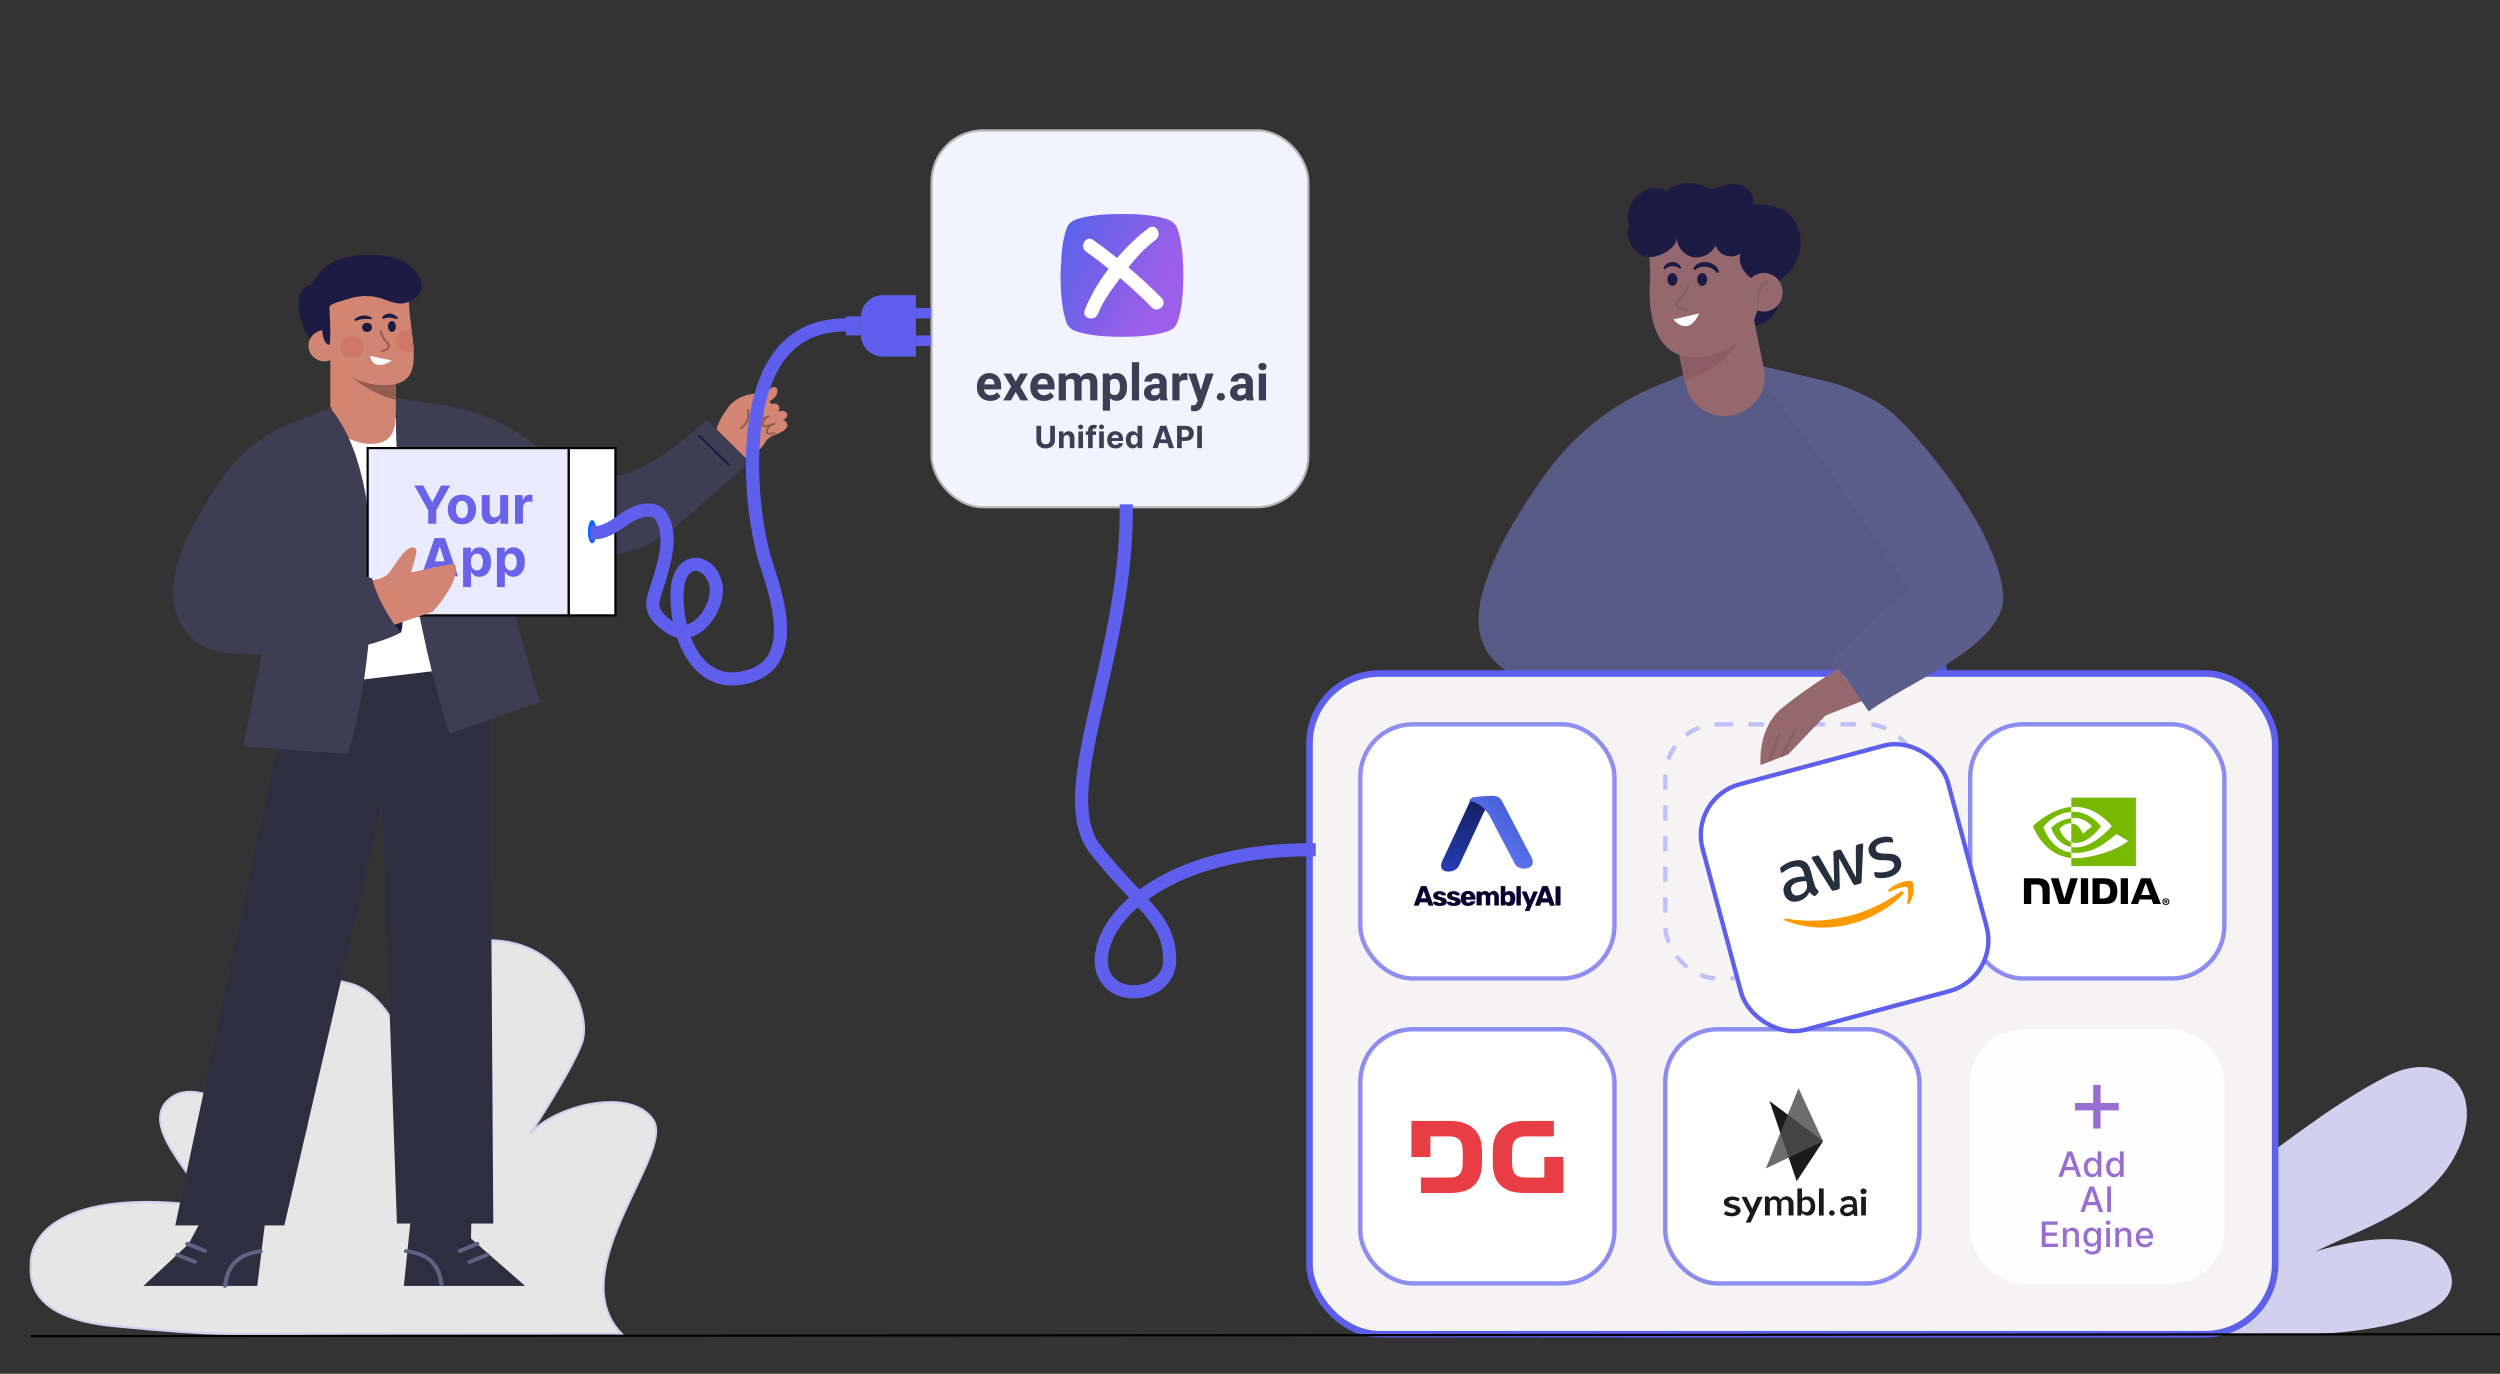 <svg width="1141" height="627" viewBox="0 0 1141 627" fill="none" xmlns="http://www.w3.org/2000/svg">
<rect x="0" y="0" width="1141" height="627" fill="#333333" stroke="none"/>
<g clip-path="url(#clip0_1552_1333)">
<path d="M1019.59 489.106C1040.25 497.357 1021.64 532.674 1013.39 542.737C1038.37 525.507 1062.43 505.025 1089.42 491.169C1115.17 477.944 1135.76 497.831 1120.92 526.645C1107.75 552.209 1078.26 560.476 1056.78 571.202C1056.78 571.202 1107.57 553.994 1117.91 579.512C1128.25 605.03 1065.26 608.929 1053.06 608.929H857.637C888.207 601.73 914.074 593.286 922.912 567.489C927.654 553.65 922.912 508.083 942.744 502.72C969.106 497.984 984.445 520.262 967.947 551.812C971.252 548.512 1001.14 481.737 1019.59 489.106Z" fill="#D2CFEF"/>
<path d="M91.6 550.182C97.23 542.774 60.288 514.552 77.878 501.147C95.469 487.742 132.161 527.252 139.123 517.499C146.085 507.746 108.249 471.27 117.028 455.274C123.861 442.824 149.854 445.885 160.68 449.179C179.076 454.775 190.164 486.331 194.037 505.733C195.186 511.491 197.698 508.555 199.476 503.21C207.081 480.346 188.756 429.182 223.253 429.182C257.751 429.182 270.492 463.048 265.461 476.292C260.429 489.536 241.91 517.499 241.91 517.499C253.878 504.094 288.659 496.05 298.232 511.378C307.805 526.705 255.907 580.168 283.716 608.743H156.288C104.542 608.743 102.948 610.153 51.823 605.214C35.631 603.65 12.424 598.408 14.085 577.346C13.525 564.293 27.739 542.562 91.6 550.182Z" fill="#E6E6E6" stroke="#D2CFEF"/>
<rect x="425.155" y="59.5" width="172.001" height="172.001" rx="23.5" fill="#F3F2FF" stroke="#B5B5B5"/>
<path d="M484.031 127.797C484.087 128.86 484.143 129.699 484.143 130.482C484.255 134.117 484.59 137.696 485.205 141.276C485.54 143.233 486.043 145.135 486.658 146.981C487.385 148.994 488.726 150.336 490.738 151.064C492.973 151.847 495.265 152.35 497.556 152.741C500.798 153.245 504.039 153.524 507.337 153.636C510.187 153.692 512.981 153.748 515.832 153.692C520.359 153.58 524.774 153.189 529.245 152.238C530.81 151.902 532.319 151.455 533.772 150.896C535.393 150.225 536.51 149.106 537.181 147.484C537.964 145.638 538.411 143.793 538.802 141.891C539.361 138.815 539.696 135.683 539.864 132.551C540.087 129.251 540.143 126.007 540.031 122.708C539.92 118.009 539.584 113.255 538.578 108.613C538.243 107.159 537.852 105.705 537.349 104.307C536.622 102.405 535.337 101.119 533.437 100.336C531.536 99.609 529.524 99.105 527.512 98.77C524.271 98.211 521.029 97.875 517.732 97.763C514.882 97.707 511.975 97.595 509.069 97.707C504.542 97.763 500.071 98.099 495.656 98.938C493.812 99.273 491.967 99.777 490.179 100.56C488.67 101.231 487.664 102.293 486.993 103.803C486.323 105.481 485.82 107.215 485.484 109.005C484.925 111.801 484.59 114.598 484.422 117.45C484.422 117.45 484.367 117.842 484.143 123.043C484.031 124.162 484.031 125.784 484.031 127.797Z" fill="url(#paint0_linear_1552_1333)"/>
<path d="M530.164 135.971C525.279 131.121 520.281 126.438 515.003 122.034C518.653 117.351 522.696 113.002 527.469 109.434C530.67 107.037 527.525 101.629 524.268 104.082C519.27 107.762 514.273 112.556 509.837 117.741C506.299 114.954 502.649 112.11 498.887 109.49C495.574 107.204 492.486 112.501 495.686 114.842C499.168 117.351 502.649 119.971 505.962 122.647C501.414 128.668 497.539 135.191 495.069 141.602C493.609 145.337 499.617 146.954 501.133 143.219C503.435 137.309 507.478 132.069 511.241 126.884C516.238 131.177 521.067 135.581 525.672 140.264C528.592 143.219 532.972 138.815 530.164 135.971Z" fill="white"/>
<path d="M451.968 182.982C450.188 182.982 448.717 182.439 447.556 181.316C446.434 180.192 445.854 178.72 445.854 176.898V176.589C445.854 175.349 446.086 174.264 446.55 173.295C447.014 172.326 447.711 171.59 448.562 171.048C449.414 170.505 450.42 170.273 451.542 170.273C453.206 170.273 454.522 170.815 455.489 171.861C456.457 172.908 456.921 174.419 456.921 176.356V177.712H449.104C449.22 178.526 449.53 179.146 450.072 179.649C450.613 180.153 451.271 180.386 452.084 180.386C453.361 180.386 454.328 179.921 455.025 179.03L456.65 180.851C456.147 181.548 455.489 182.091 454.638 182.478C453.786 182.865 453.013 182.982 451.968 182.982ZM451.619 172.869C450.962 172.869 450.458 173.101 450.033 173.528C449.646 173.954 449.375 174.612 449.259 175.426H453.825V175.155C453.825 174.419 453.632 173.876 453.245 173.45C452.858 173.101 452.316 172.869 451.619 172.869Z" fill="#3F3D54"/>
<path d="M463.577 174.147L465.628 170.467H469.149L465.666 176.472L469.304 182.749H465.783L463.577 178.875L461.41 182.749H457.85L461.487 176.472L458.004 170.467H461.526L463.577 174.147Z" fill="#3F3D54"/>
<path d="M476.347 182.982C474.567 182.982 473.096 182.439 471.935 181.316C470.813 180.192 470.232 178.72 470.232 176.898V176.589C470.232 175.349 470.465 174.264 470.929 173.295C471.393 172.326 472.09 171.59 472.941 171.048C473.793 170.505 474.799 170.273 475.921 170.273C477.585 170.273 478.901 170.815 479.868 171.861C480.835 172.908 481.3 174.419 481.3 176.356V177.712H473.483C473.599 178.526 473.909 179.146 474.45 179.649C474.992 180.153 475.65 180.386 476.463 180.386C477.74 180.386 478.707 179.921 479.404 179.03L481.029 180.851C480.526 181.548 479.868 182.091 479.017 182.478C478.165 182.865 477.353 182.982 476.347 182.982ZM475.96 172.869C475.302 172.869 474.799 173.101 474.373 173.528C473.986 173.954 473.715 174.612 473.599 175.426H478.165V175.155C478.165 174.419 477.972 173.876 477.585 173.45C477.198 173.101 476.656 172.869 475.96 172.869Z" fill="#3F3D54"/>
<path d="M486.33 170.467L486.446 171.823C487.297 170.738 488.497 170.234 489.967 170.234C491.554 170.234 492.637 170.854 493.218 172.094C494.069 170.854 495.308 170.234 496.894 170.234C498.21 170.234 499.216 170.622 499.874 171.396C500.532 172.171 500.841 173.334 500.841 174.884V182.749H497.552V174.922C497.552 174.225 497.397 173.721 497.126 173.411C496.855 173.101 496.391 172.946 495.695 172.946C494.727 172.946 494.031 173.411 493.644 174.341V182.788H490.354V174.922C490.354 174.225 490.2 173.683 489.929 173.373C489.658 173.063 489.155 172.908 488.497 172.908C487.568 172.908 486.91 173.295 486.485 174.07V182.749H483.195V170.467H486.33Z" fill="#3F3D54"/>
<path d="M514.385 176.705C514.385 178.603 513.959 180.115 513.108 181.238C512.256 182.362 511.096 182.943 509.625 182.943C508.387 182.943 507.381 182.517 506.607 181.664V187.438H503.317V170.467H506.374L506.491 171.668C507.303 170.699 508.309 170.234 509.586 170.234C511.096 170.234 512.256 170.777 513.108 171.9C513.959 173.024 514.385 174.574 514.385 176.55V176.705ZM511.134 176.472C511.134 175.349 510.941 174.457 510.515 173.838C510.128 173.218 509.509 172.908 508.735 172.908C507.69 172.908 506.994 173.295 506.607 174.07V179.107C506.994 179.921 507.729 180.308 508.735 180.308C510.322 180.347 511.134 179.03 511.134 176.472Z" fill="#3F3D54"/>
<path d="M519.881 182.749H516.592V165.313H519.881V182.749Z" fill="#3F3D54"/>
<path d="M529.672 182.749C529.517 182.439 529.401 182.091 529.362 181.664C528.549 182.555 527.543 182.982 526.266 182.982C525.067 182.982 524.06 182.633 523.287 181.936C522.513 181.238 522.087 180.347 522.087 179.301C522.087 177.983 522.551 177.015 523.519 176.317C524.486 175.62 525.879 175.271 527.698 175.271H529.207V174.574C529.207 173.992 529.052 173.566 528.782 173.218C528.472 172.869 528.046 172.714 527.388 172.714C526.847 172.714 526.421 172.83 526.073 173.101C525.763 173.373 525.608 173.721 525.608 174.186H522.319C522.319 173.489 522.551 172.83 522.977 172.21C523.403 171.59 524.022 171.125 524.834 170.776C525.647 170.428 526.537 170.273 527.543 170.273C529.052 170.273 530.252 170.66 531.142 171.396C532.032 172.171 532.458 173.218 532.458 174.612V179.921C532.458 181.083 532.613 181.974 532.961 182.556V182.749H529.672ZM526.963 180.463C527.427 180.463 527.892 180.347 528.317 180.153C528.743 179.959 529.014 179.649 529.207 179.301V177.208H527.969C526.344 177.208 525.454 177.79 525.337 178.913V179.107C525.337 179.533 525.492 179.843 525.763 180.114C526.034 180.386 526.498 180.463 526.963 180.463Z" fill="#3F3D54"/>
<path d="M541.938 173.528C541.474 173.45 541.087 173.45 540.777 173.45C539.539 173.45 538.726 173.876 538.339 174.729V182.749H535.05V170.467H538.146L538.223 171.939C538.881 170.815 539.81 170.234 540.97 170.234C541.319 170.234 541.667 170.273 541.977 170.389L541.938 173.528Z" fill="#3F3D54"/>
<path d="M548.09 178.1L550.373 170.467H553.895L548.98 184.648L548.709 185.307C547.974 186.895 546.774 187.709 545.072 187.709C544.607 187.709 544.104 187.631 543.601 187.476V184.997H544.104C544.723 184.997 545.188 184.919 545.497 184.725C545.807 184.532 546.039 184.222 546.233 183.795L546.62 182.788L542.324 170.467H545.846L548.09 178.1Z" fill="#3F3D54"/>
<path d="M555.327 181.122C555.327 180.618 555.521 180.192 555.869 179.843C556.217 179.495 556.643 179.34 557.185 179.34C557.726 179.34 558.152 179.495 558.5 179.843C558.849 180.192 559.042 180.58 559.042 181.122C559.042 181.626 558.887 182.052 558.539 182.362C558.191 182.672 557.726 182.827 557.185 182.827C556.643 182.827 556.217 182.672 555.869 182.362C555.521 182.052 555.327 181.665 555.327 181.122Z" fill="#3F3D54"/>
<path d="M568.987 182.749C568.832 182.439 568.716 182.091 568.677 181.664C567.865 182.556 566.859 182.982 565.582 182.982C564.382 182.982 563.376 182.633 562.602 181.936C561.828 181.238 561.402 180.347 561.402 179.301C561.402 177.983 561.867 177.015 562.834 176.317C563.802 175.62 565.195 175.271 567.013 175.271H568.523V174.574C568.523 173.993 568.368 173.566 568.097 173.218C567.826 172.869 567.362 172.675 566.743 172.675C566.201 172.675 565.775 172.791 565.427 173.063C565.079 173.334 564.962 173.683 564.962 174.148H561.673C561.673 173.45 561.905 172.791 562.331 172.171C562.757 171.551 563.376 171.087 564.189 170.738C565.001 170.389 565.891 170.234 566.897 170.234C568.407 170.234 569.606 170.622 570.496 171.358C571.386 172.094 571.812 173.179 571.812 174.574V179.882C571.812 181.044 571.967 181.936 572.315 182.517V182.749H568.987ZM566.278 180.463C566.743 180.463 567.207 180.347 567.633 180.153C568.058 179.96 568.329 179.65 568.523 179.301V177.209H567.284C565.659 177.209 564.769 177.79 564.653 178.913V179.107C564.653 179.533 564.808 179.843 565.079 180.115C565.349 180.386 565.814 180.463 566.278 180.463Z" fill="#3F3D54"/>
<path d="M574.328 167.289C574.328 166.785 574.483 166.398 574.831 166.088C575.179 165.778 575.605 165.623 576.186 165.623C576.727 165.623 577.192 165.778 577.54 166.088C577.888 166.398 578.043 166.824 578.043 167.289C578.043 167.793 577.888 168.18 577.54 168.529C577.192 168.878 576.766 168.994 576.224 168.994C575.683 168.994 575.218 168.839 574.909 168.529C574.599 168.219 574.328 167.793 574.328 167.289ZM577.811 182.749H574.522V170.466H577.811V182.749Z" fill="#3F3D54"/>
<path d="M736.35 296.746L734.697 342.293C781.407 334.785 834.228 331.357 883.722 341.076C893.656 320.741 890.343 304.268 881.646 285.36L736.35 296.746Z" fill="#5254CF"/>
<path d="M723.465 313.697C723.465 313.697 682.376 317.006 675.657 290.122C670.666 270.153 689.141 238.856 705.618 216.006C718.72 197.831 736.505 183.959 756.807 175.789L779.96 166.469L812.999 177.454L865.691 206.997L878.928 311.628C878.928 311.628 722.674 313.697 723.465 313.697Z" fill="#585A86"/>
<rect x="597.656" y="307.386" width="440.716" height="301.543" rx="32" fill="#F5F3F3" stroke="#5E60ED" stroke-width="3"/>
<rect x="620.852" y="330.582" width="115.978" height="115.978" rx="24" fill="white" stroke="#5E60ED" stroke-opacity="0.69" stroke-width="2"/>
<path d="M645.631 413.351C645.564 413.351 645.497 413.351 645.43 413.284C645.363 413.217 645.363 413.15 645.363 413.084C645.363 413.017 645.363 413.017 645.363 412.95L648.372 404.793C648.372 404.659 648.439 404.592 648.506 404.525C648.573 404.459 648.706 404.392 648.84 404.392H650.712C650.846 404.392 650.98 404.459 651.046 404.525C651.113 404.592 651.18 404.659 651.18 404.793L654.122 412.95V413.084C654.122 413.15 654.122 413.217 654.055 413.284C653.988 413.351 653.921 413.351 653.855 413.351H652.317C652.116 413.351 651.982 413.284 651.916 413.084L651.448 411.813H648.105L647.637 413.084C647.57 413.284 647.436 413.351 647.235 413.351H645.631ZM650.98 410.008L649.776 406.665L648.573 410.008H650.98Z" fill="#09032F"/>
<path d="M657.064 413.486C656.395 413.486 655.794 413.419 655.325 413.218C654.857 413.018 654.523 412.817 654.323 412.55C654.122 412.282 653.988 412.015 653.988 411.814C653.988 411.747 653.988 411.68 654.055 411.614C654.122 411.547 654.189 411.547 654.256 411.547H655.727C655.794 411.547 655.794 411.547 655.86 411.614C655.994 411.68 656.061 411.747 656.061 411.747C656.262 411.881 656.395 412.015 656.529 412.082C656.663 412.148 656.863 412.148 657.064 412.148C657.331 412.148 657.532 412.082 657.666 412.015C657.799 411.881 657.933 411.747 657.933 411.614C657.933 411.48 657.866 411.346 657.799 411.279C657.732 411.212 657.599 411.146 657.331 411.012C657.131 410.945 656.73 410.811 656.262 410.744C655.526 410.611 654.991 410.343 654.657 410.076C654.256 409.741 654.122 409.273 654.122 408.739C654.122 408.404 654.256 408.07 654.456 407.736C654.657 407.401 654.991 407.201 655.459 407C655.927 406.8 656.395 406.733 656.997 406.733C657.599 406.733 658.134 406.8 658.602 407C659.07 407.201 659.404 407.401 659.605 407.669C659.872 407.936 659.939 408.204 659.939 408.404C659.939 408.471 659.939 408.538 659.872 408.605C659.805 408.672 659.738 408.672 659.671 408.672H658.334C658.267 408.672 658.201 408.672 658.134 408.605C658 408.538 657.933 408.471 657.866 408.404C657.732 408.271 657.599 408.204 657.465 408.137C657.331 408.07 657.198 408.07 656.997 408.07C656.796 408.07 656.596 408.137 656.462 408.204C656.328 408.337 656.262 408.404 656.262 408.605C656.262 408.739 656.328 408.805 656.395 408.939C656.462 409.006 656.596 409.14 656.863 409.207C657.131 409.273 657.465 409.34 657.933 409.474C658.735 409.608 659.337 409.875 659.738 410.209C660.139 410.544 660.34 411.012 660.34 411.48C660.34 412.082 660.073 412.616 659.471 413.018C658.869 413.352 658.067 413.486 657.064 413.486Z" fill="#09032F"/>
<path d="M663.415 413.485C662.747 413.485 662.145 413.419 661.677 413.218C661.209 413.017 660.875 412.817 660.674 412.549C660.474 412.282 660.34 412.015 660.34 411.814C660.34 411.747 660.34 411.68 660.407 411.613C660.474 411.546 660.54 411.546 660.607 411.546H662.078C662.145 411.546 662.145 411.546 662.212 411.613C662.346 411.68 662.413 411.747 662.413 411.747C662.613 411.881 662.747 412.015 662.881 412.081C663.014 412.148 663.215 412.148 663.415 412.148C663.683 412.148 663.883 412.081 664.017 412.015C664.151 411.881 664.285 411.747 664.285 411.613C664.285 411.48 664.218 411.346 664.151 411.279C664.084 411.212 663.95 411.145 663.683 411.012C663.482 410.945 663.081 410.811 662.613 410.744C661.878 410.61 661.343 410.343 661.008 410.076C660.607 409.741 660.474 409.273 660.474 408.738C660.474 408.404 660.607 408.07 660.808 407.735C661.008 407.401 661.343 407.201 661.811 407C662.279 406.799 662.747 406.733 663.349 406.733C663.95 406.733 664.485 406.799 664.953 407C665.421 407.201 665.756 407.401 665.956 407.669C666.224 407.936 666.29 408.203 666.29 408.404C666.29 408.471 666.29 408.538 666.224 408.605C666.157 408.671 666.09 408.671 666.023 408.671H664.686C664.619 408.671 664.552 408.671 664.485 408.605C664.351 408.538 664.285 408.471 664.218 408.404C664.084 408.27 663.95 408.203 663.817 408.137C663.683 408.07 663.549 408.07 663.349 408.07C663.148 408.07 662.947 408.137 662.814 408.203C662.68 408.337 662.613 408.404 662.613 408.605C662.613 408.738 662.68 408.805 662.747 408.939C662.814 409.006 662.947 409.139 663.215 409.206C663.482 409.273 663.817 409.34 664.285 409.474C665.087 409.608 665.689 409.875 666.09 410.209C666.491 410.544 666.692 411.012 666.692 411.48C666.692 412.081 666.424 412.616 665.822 413.017C665.154 413.352 664.418 413.485 663.415 413.485Z" fill="#09032F"/>
<path d="M670.035 413.484C669.033 413.484 668.23 413.217 667.628 412.682C667.027 412.147 666.759 411.345 666.692 410.275V409.807C666.759 408.804 667.027 408.002 667.628 407.467C668.23 406.932 669.033 406.598 670.035 406.598C670.771 406.598 671.373 406.732 671.841 407.066C672.309 407.333 672.71 407.734 672.977 408.269C673.245 408.804 673.378 409.339 673.378 410.008V410.342C673.378 410.409 673.378 410.476 673.312 410.543C673.245 410.609 673.178 410.609 673.111 410.609H669.033V410.676C669.033 411.077 669.166 411.412 669.3 411.612C669.501 411.88 669.768 412.013 670.102 412.013C670.303 412.013 670.503 411.947 670.637 411.88C670.771 411.813 670.905 411.679 671.038 411.545C671.105 411.479 671.172 411.412 671.239 411.412C671.306 411.412 671.373 411.345 671.439 411.345H673.044C673.111 411.345 673.178 411.345 673.245 411.412C673.312 411.479 673.312 411.545 673.312 411.612C673.312 411.813 673.178 412.08 672.91 412.348C672.643 412.615 672.309 412.883 671.841 413.083C671.239 413.418 670.704 413.484 670.035 413.484ZM671.105 409.406C671.105 408.938 671.038 408.67 670.838 408.403C670.637 408.136 670.37 408.002 670.035 408.002C669.701 408.002 669.434 408.136 669.233 408.403C669.033 408.67 668.966 408.938 668.966 409.406H671.105Z" fill="#09032F"/>
<path d="M674.18 413.351C674.113 413.351 673.979 413.351 673.979 413.284C673.912 413.217 673.912 413.151 673.912 413.084V407.133C673.912 407.066 673.912 406.933 673.979 406.933C674.046 406.866 674.113 406.866 674.18 406.866H675.584C675.65 406.866 675.784 406.866 675.784 406.933C675.784 406.999 675.851 407.066 675.851 407.133V407.534C676.052 407.267 676.319 407.066 676.653 406.933C676.988 406.732 677.322 406.665 677.79 406.665C678.726 406.665 679.395 406.999 679.729 407.735C679.93 407.401 680.197 407.133 680.598 406.933C680.999 406.732 681.334 406.598 681.735 406.598C682.403 406.598 683.005 406.866 683.406 407.334C683.874 407.802 684.075 408.47 684.075 409.406V413.017C684.075 413.084 684.075 413.151 684.008 413.217C683.941 413.284 683.874 413.284 683.807 413.284H682.337C682.27 413.284 682.136 413.284 682.069 413.217C682.002 413.151 682.002 413.084 682.002 413.017V409.473C682.002 409.072 681.935 408.738 681.735 408.537C681.534 408.337 681.334 408.27 681.066 408.27C680.799 408.27 680.598 408.337 680.398 408.537C680.197 408.738 680.13 409.005 680.13 409.406V412.95C680.13 413.017 680.13 413.084 680.063 413.151C679.996 413.217 679.93 413.217 679.863 413.217H678.392C678.325 413.217 678.191 413.217 678.191 413.151C678.191 413.084 678.124 413.017 678.124 412.95V409.406C678.124 409.005 678.057 408.671 677.857 408.537C677.656 408.337 677.456 408.27 677.188 408.27C676.921 408.27 676.72 408.337 676.52 408.537C676.319 408.738 676.252 409.005 676.252 409.406V412.95C676.252 413.017 676.252 413.084 676.185 413.151C676.119 413.217 676.052 413.217 675.985 413.217H674.18V413.351Z" fill="#09032F"/>
<path d="M688.824 413.485C687.955 413.485 687.353 413.218 686.885 412.616V413.017C686.885 413.084 686.885 413.151 686.818 413.218C686.752 413.285 686.685 413.285 686.618 413.285H685.214C685.147 413.285 685.08 413.285 685.013 413.218C684.946 413.151 684.946 413.084 684.946 413.017V404.66C684.946 404.593 684.946 404.459 685.013 404.459C685.08 404.392 685.147 404.392 685.214 404.392H686.752C686.818 404.392 686.952 404.392 686.952 404.459C687.019 404.526 687.019 404.593 687.019 404.66V407.401C687.487 406.933 688.089 406.666 688.891 406.666C689.693 406.666 690.362 406.933 690.83 407.468C691.298 408.003 691.565 408.738 691.565 409.607C691.565 409.741 691.565 409.875 691.565 410.075C691.565 410.276 691.565 410.41 691.565 410.543C691.499 411.48 691.298 412.215 690.83 412.75C690.295 413.285 689.627 413.485 688.824 413.485ZM688.089 411.814C688.49 411.814 688.757 411.68 688.958 411.48C689.159 411.212 689.225 410.945 689.292 410.477C689.292 410.276 689.292 410.209 689.292 410.075C689.292 410.009 689.292 409.875 689.292 409.674C689.292 409.273 689.159 408.939 688.958 408.671C688.757 408.404 688.49 408.337 688.089 408.337C687.688 408.337 687.42 408.471 687.22 408.671C687.019 408.872 686.952 409.206 686.885 409.541V410.009V410.477C686.885 410.878 687.019 411.145 687.22 411.413C687.42 411.68 687.754 411.814 688.089 411.814Z" fill="#09032F"/>
<path d="M692.365 413.351C692.298 413.351 692.231 413.351 692.165 413.284C692.098 413.217 692.098 413.15 692.098 413.083V404.659C692.098 404.592 692.098 404.458 692.165 404.458C692.231 404.391 692.298 404.391 692.365 404.391H693.836C693.903 404.391 694.037 404.391 694.037 404.458C694.103 404.525 694.103 404.592 694.103 404.659V413.016C694.103 413.083 694.103 413.217 694.037 413.217C693.97 413.284 693.903 413.284 693.836 413.284H692.365V413.351Z" fill="#09032F"/>
<path d="M696.245 415.825C696.178 415.825 696.111 415.825 696.044 415.758C695.977 415.691 695.977 415.624 695.977 415.557C695.977 415.491 695.977 415.424 696.044 415.424L697.047 413.017L694.64 407.267C694.64 407.2 694.573 407.133 694.573 407.133C694.573 407.066 694.64 406.999 694.707 406.932C694.774 406.865 694.841 406.865 694.908 406.865H696.378C696.579 406.865 696.646 406.932 696.78 407.133L698.251 410.81L699.722 407.133C699.788 406.932 699.922 406.865 700.123 406.865H701.527C701.594 406.865 701.66 406.865 701.727 406.932C701.794 406.999 701.794 407.066 701.794 407.133C701.794 407.2 701.794 407.2 701.727 407.267L698.117 415.557C698.05 415.758 697.916 415.825 697.716 415.825H696.245V415.825Z" fill="#09032F"/>
<path d="M700.99 413.352C700.923 413.352 700.856 413.352 700.79 413.285C700.723 413.218 700.723 413.151 700.723 413.084C700.723 413.018 700.723 413.018 700.723 412.951L703.731 404.794C703.731 404.66 703.798 404.593 703.865 404.526C703.932 404.459 704.066 404.393 704.199 404.393H706.072C706.205 404.393 706.339 404.459 706.406 404.526C706.473 404.593 706.54 404.66 706.54 404.794L709.548 413.018V413.151C709.548 413.218 709.548 413.285 709.481 413.352C709.415 413.419 709.348 413.419 709.281 413.419H707.743C707.542 413.419 707.409 413.352 707.342 413.151L706.874 411.881H703.464L702.996 413.151C702.929 413.352 702.795 413.419 702.595 413.419H700.99V413.352ZM706.339 410.009L705.135 406.666L703.932 410.009H706.339Z" fill="#09032F"/>
<path d="M710.217 413.351C710.15 413.351 710.083 413.351 710.016 413.284C709.949 413.217 709.949 413.15 709.949 413.083V404.793C709.949 404.726 709.949 404.592 710.016 404.592C710.083 404.525 710.15 404.525 710.217 404.525H711.888C711.955 404.525 712.089 404.525 712.089 404.592C712.156 404.659 712.222 404.726 712.222 404.793V413.016C712.222 413.083 712.156 413.217 712.089 413.217C712.022 413.284 711.955 413.284 711.888 413.284H710.217V413.351Z" fill="#09032F"/>
<path d="M661.727 385.515L658.342 392.714C657.426 394.705 657.244 396.965 659.735 397.626C660.321 397.778 660.905 397.805 661.489 397.769C663.383 397.655 665.19 396.609 665.895 395.067L666.6 393.588L671.746 382.535L676.89 371.419C678.171 369.406 678.852 366.429 683.855 364.565C679.985 364.362 672.1 363.965 672.027 363.97C671.955 364.037 671.456 364.754 671.384 364.821C671.313 364.95 671.171 365.146 671.1 365.275L661.727 385.515Z" fill="url(#paint1_radial_1552_1333)"/>
<path d="M695.279 384.291L698.884 391.049C699.861 392.921 700.115 395.148 697.654 396.107C697.074 396.329 696.493 396.426 695.911 396.462C694.018 396.576 692.184 395.753 691.432 394.304L690.681 392.916L685.197 382.534L679.711 372.09C678.371 370.24 676.197 366.447 670.426 365.488C671.131 364.013 673.602 363.614 675.567 363.495L680.807 363.178L680.88 363.173C681.098 363.16 681.317 363.147 681.536 363.196C681.609 363.191 681.754 363.183 681.901 363.236C682.047 363.227 682.193 363.281 682.34 363.334C682.486 363.387 682.632 363.379 682.778 363.432C682.851 363.428 682.925 363.485 682.998 363.481C683.217 363.53 683.437 363.641 683.584 363.695C683.731 363.748 683.805 363.868 683.952 363.922C684.026 363.979 684.172 364.033 684.32 364.149C684.394 364.206 684.468 364.326 684.615 364.38C684.69 364.5 684.836 364.553 684.911 364.673C684.985 364.731 684.986 364.793 685.06 364.851C685.134 364.971 685.283 365.149 685.358 365.269L695.279 384.291Z" fill="url(#paint2_radial_1552_1333)"/>
<rect x="620.852" y="469.755" width="115.978" height="115.978" rx="24" fill="white" stroke="#5E60ED" stroke-opacity="0.7" stroke-width="2"/>
<path d="M704.825 528.024V537.423H695.91C693.967 537.423 692.554 536.94 691.625 536.012C690.695 535.084 690.212 533.576 690.147 531.511C690.082 530.601 690.054 529.426 690.054 527.984C690.054 526.542 690.082 525.379 690.147 524.516C690.212 522.508 690.732 521.02 691.736 520.073C692.74 519.126 694.2 518.644 696.133 518.644H709.166V511.602H695.901C691.364 511.593 687.832 512.711 685.313 514.919C682.794 517.127 681.464 520.301 681.334 524.432C681.315 525.342 681.297 526.545 681.297 528.054C681.297 529.563 681.315 530.745 681.334 531.626C681.65 540.197 686.428 544.483 695.668 544.483H713.517V528.024H704.825Z" fill="#E93D45"/>
<path d="M672.372 514.909C669.859 512.705 666.33 511.602 661.784 511.602H644.168V528.062H652.841V518.662H661.561C663.485 518.662 664.963 519.138 665.958 520.091C666.952 521.044 667.482 522.527 667.547 524.535C667.603 525.407 667.64 526.563 667.64 528.003C667.64 529.443 667.603 530.619 667.547 531.53C667.485 533.592 666.993 535.092 666.069 536.03C665.14 536.969 663.717 537.442 661.784 537.442H648.509V544.473H662.007C671.256 544.473 676.034 540.187 676.341 531.615C676.369 530.734 676.388 529.549 676.388 528.043C676.388 526.536 676.369 525.333 676.341 524.432C676.211 520.291 674.9 517.118 672.372 514.909Z" fill="#E93D45"/>
<rect x="899.199" y="330.582" width="115.978" height="115.978" rx="24" fill="white" stroke="#5E60ED" stroke-opacity="0.7" stroke-width="2"/>
<path d="M989.661 411.53C989.661 412.244 989.138 412.724 988.518 412.724V412.719C987.881 412.724 987.368 412.244 987.368 411.53C987.368 410.816 987.881 410.338 988.518 410.338C989.138 410.338 989.661 410.816 989.661 411.53ZM990.125 411.53C990.125 410.55 989.365 409.98 988.518 409.98C987.666 409.98 986.906 410.55 986.906 411.53C986.906 412.51 987.666 413.081 988.518 413.081C989.365 413.081 990.125 412.51 990.125 411.53ZM988.252 411.661H988.424L988.822 412.362H989.26L988.819 411.631C989.047 411.615 989.234 411.506 989.234 411.198C989.234 410.816 988.971 410.693 988.526 410.693H987.881V412.362H988.252V411.661H988.252ZM988.252 411.378V410.976H988.51C988.65 410.976 988.841 410.988 988.841 411.159C988.841 411.346 988.742 411.378 988.577 411.378H988.252" fill="black"/>
<path d="M979.308 402.99L981.311 408.482H977.243L979.308 402.99ZM977.163 400.852L972.548 412.574H975.807L976.537 410.502H981.999L982.69 412.574H986.228L981.578 400.85L977.163 400.852ZM967.897 412.578H971.204V400.848L967.897 400.847L967.897 412.578ZM944.943 400.847L942.185 410.144L939.542 400.848L935.975 400.847L939.749 412.578H944.512L948.317 400.847H944.943V400.847ZM958.308 403.402H959.729C961.791 403.402 963.125 404.33 963.125 406.737C963.125 409.146 961.791 410.074 959.729 410.074H958.308V403.402ZM955.03 400.847V412.578H960.39C963.246 412.578 964.179 412.102 965.187 411.035C965.899 410.285 966.36 408.64 966.36 406.842C966.36 405.192 965.97 403.722 965.29 402.806C964.066 401.168 962.301 400.847 959.668 400.847H955.03V400.847ZM923.709 400.831V412.578H927.043V403.659L929.627 403.659C930.482 403.659 931.092 403.873 931.504 404.314C932.027 404.872 932.24 405.773 932.24 407.42V412.578H935.471V406.088C935.471 401.456 932.526 400.831 929.644 400.831H923.709V400.831ZM949.708 400.847L949.71 412.578H953.015V400.847H949.708V400.847Z" fill="black"/>
<path d="M932.596 377.49C932.596 377.49 936.848 371.201 945.339 370.55V368.268C935.934 369.025 927.79 377.01 927.79 377.01C927.79 377.01 932.403 390.377 945.339 391.601V389.175C935.846 387.978 932.596 377.49 932.596 377.49ZM945.339 384.352V386.573C938.164 385.291 936.173 377.814 936.173 377.814C936.173 377.814 939.618 373.989 945.339 373.369V375.806C945.335 375.806 945.332 375.805 945.328 375.805C942.325 375.443 939.979 378.255 939.979 378.255C939.979 378.255 941.294 382.99 945.339 384.352ZM945.339 364.059V368.268C945.615 368.247 945.891 368.229 946.169 368.219C956.861 367.858 963.828 377.01 963.828 377.01C963.828 377.01 955.827 386.763 947.49 386.763C946.726 386.763 946.011 386.692 945.339 386.573V389.175C945.914 389.249 946.509 389.292 947.131 389.292C954.888 389.292 960.498 385.32 965.931 380.62C966.831 381.343 970.518 383.102 971.276 383.872C966.111 388.207 954.074 391.701 947.25 391.701C946.592 391.701 945.96 391.661 945.339 391.601V395.258H974.825V364.059H945.339ZM945.339 373.369V370.55C945.613 370.531 945.888 370.516 946.169 370.507C953.858 370.265 958.902 377.131 958.902 377.131C958.902 377.131 953.454 384.716 947.612 384.716C946.771 384.716 946.018 384.581 945.339 384.352V375.806C948.332 376.169 948.935 377.494 950.734 380.501L954.737 377.118C954.737 377.118 951.815 373.277 946.89 373.277C946.355 373.277 945.842 373.315 945.339 373.369Z" fill="#77B900"/>
<rect x="760.025" y="469.755" width="115.978" height="115.978" rx="24" fill="white" stroke="#5E60ED" stroke-opacity="0.7" stroke-width="2"/>
<path d="M807.62 502.491L832.066 520.842L820.007 539.128L807.62 502.491Z" fill="#1A1A1A"/>
<path opacity="0.82" d="M820.858 496.658L832.065 520.908L805.915 533.294L820.858 496.658Z" fill="#4D4D4D"/>
<path d="M802.179 546.337C802.048 546.402 801.983 546.533 801.917 546.664L800.016 550.924C799.951 551.121 799.885 551.252 799.82 551.383C799.754 551.514 799.754 551.645 799.689 551.842C799.689 551.645 799.427 551.055 799.361 550.924L797.329 546.664C797.264 546.533 797.198 546.468 797.133 546.402C797.002 546.337 796.871 546.271 796.674 546.271H794.839L798.706 553.874L796.74 558.003H798.444C798.64 558.003 798.837 557.937 798.968 557.872C799.099 557.806 799.164 557.675 799.23 557.478L804.473 546.206H802.638C802.441 546.206 802.31 546.271 802.179 546.337Z" fill="#1A1A1A"/>
<path d="M836.981 552.76C836.85 552.629 836.719 552.563 836.588 552.498C836.391 552.432 836.26 552.366 836.064 552.366C835.867 552.366 835.736 552.366 835.539 552.498C835.343 552.563 835.212 552.629 835.146 552.76C835.015 552.891 834.95 553.022 834.884 553.153C834.818 553.284 834.753 553.481 834.753 553.612C834.753 553.808 834.753 553.939 834.884 554.07C834.95 554.202 835.081 554.333 835.146 554.464C835.277 554.595 835.408 554.66 835.539 554.726C835.736 554.791 835.867 554.857 836.064 554.857C836.26 554.857 836.391 554.857 836.588 554.726C836.785 554.66 836.916 554.595 836.981 554.464C837.112 554.333 837.178 554.202 837.243 554.07C837.309 553.939 837.375 553.743 837.375 553.612C837.375 553.415 837.375 553.284 837.243 553.153C837.178 553.022 837.047 552.891 836.981 552.76Z" fill="#1A1A1A"/>
<path d="M832.327 542.404H830.164V554.791H832.327V542.404Z" fill="#1A1A1A"/>
<path d="M851.795 543.191C851.729 543.06 851.598 542.863 851.467 542.798C851.336 542.666 851.205 542.601 851.008 542.535C850.811 542.47 850.68 542.404 850.484 542.404C850.287 542.404 850.156 542.404 849.959 542.535C849.763 542.601 849.632 542.666 849.501 542.798C849.37 542.929 849.304 543.06 849.238 543.191C849.173 543.322 849.107 543.518 849.107 543.715C849.107 543.912 849.107 544.043 849.238 544.239C849.304 544.37 849.435 544.502 849.501 544.633C849.632 544.764 849.763 544.829 849.959 544.895C850.156 544.96 850.287 545.026 850.484 545.026C850.68 545.026 850.877 545.026 851.008 544.895C851.205 544.829 851.336 544.764 851.467 544.633C851.598 544.502 851.663 544.37 851.795 544.239C851.86 544.108 851.926 543.912 851.926 543.715C851.926 543.584 851.86 543.387 851.795 543.191Z" fill="#1A1A1A"/>
<path d="M851.596 546.205H849.434V554.725H851.596V546.205Z" fill="#1A1A1A"/>
<path d="M847.468 549.614C847.468 549.155 847.337 548.172 847.206 547.779C847.009 547.386 846.812 546.993 846.485 546.731C846.157 546.468 845.829 546.206 845.436 546.075C845.043 545.944 844.256 545.813 843.732 545.879C843.142 545.879 842.356 546.01 841.635 546.337C840.521 546.796 840.062 547.255 840.062 547.255L840.979 548.697C841.176 548.631 842.159 547.714 843.798 547.583C844.322 547.517 844.977 547.714 845.239 547.976C845.764 548.435 845.633 548.959 845.698 549.287C845.698 549.352 845.698 549.549 845.698 549.811C845.633 549.811 845.174 549.745 844.977 549.68C844.06 549.614 843.47 549.549 842.88 549.68C840.127 550.007 839.406 551.974 839.996 553.416C840.324 554.136 840.979 554.726 841.962 554.988C843.208 555.316 845.108 554.857 845.829 553.809C845.829 553.809 845.96 554.333 845.96 554.464C846.026 554.661 846.091 554.792 846.222 554.857C846.354 554.923 846.485 554.923 846.747 554.923H847.795C847.795 554.923 847.599 553.743 847.599 551.712C847.468 551.122 847.468 549.614 847.468 549.614ZM845.305 552.367C845.174 552.498 845.108 552.564 844.977 552.695C843.077 554.136 841.7 553.481 841.569 552.564C841.438 551.843 842.159 551.122 843.535 550.925C843.929 550.86 844.781 550.86 845.633 551.056C845.633 551.384 845.633 551.712 845.633 552.039C845.633 552.105 845.436 552.236 845.305 552.367Z" fill="#1A1A1A"/>
<path d="M827.675 547.516C827.413 547.123 827.086 546.795 826.627 546.533C826.234 546.271 825.775 546.14 825.316 546.074C824.726 546.009 824.202 546.074 823.743 546.205C823.35 546.336 822.825 546.599 822.432 546.926V544.239V542.404H820.335V554.791H821.711C821.842 554.791 821.973 554.791 822.039 554.725C822.105 554.66 822.17 554.594 822.236 554.398L822.301 553.808L822.367 553.546C822.432 553.677 822.563 553.808 822.694 553.873C822.825 554.005 823.022 554.136 823.219 554.267C823.415 554.398 823.612 554.463 823.809 554.594C824.005 554.66 824.267 554.725 824.529 554.791C825.119 554.857 825.644 554.791 826.102 554.66C826.561 554.529 827.02 554.267 827.348 553.873C827.675 553.48 827.938 553.087 828.134 552.563C828.331 552.038 828.462 551.448 828.462 550.859C828.462 550.138 828.396 549.548 828.265 548.958C828.134 548.434 827.938 547.909 827.675 547.516ZM823.022 552.89C822.76 552.759 822.629 552.563 822.432 552.3V548.761V548.303C822.694 548.04 823.022 547.844 823.284 547.713C827.675 546.205 827.348 554.988 823.022 552.89Z" fill="#1A1A1A"/>
<path d="M794.053 551.252C793.922 550.99 793.725 550.859 793.463 550.663C793.398 550.663 793.398 550.597 793.332 550.597C793.136 550.466 792.873 550.335 792.677 550.269C792.087 550.007 791.366 549.876 790.776 549.745C790.449 549.68 790.186 549.614 789.924 549.483C789.662 549.352 789.465 549.286 789.269 549.09C789.072 548.959 789.007 548.762 789.007 548.565C789.007 548.303 789.203 548.107 789.465 547.976C789.924 547.648 790.973 547.648 791.563 547.779C791.825 547.844 792.021 547.91 792.218 547.976C792.415 548.041 792.546 548.107 792.742 548.172C793.005 548.238 793.201 548.238 793.332 548.172C793.398 548.172 793.463 548.107 793.529 548.041L794.053 547.124C793.66 546.796 793.201 546.599 792.611 546.403C791.563 546.009 789.99 546.009 788.941 546.337C788.482 546.468 788.024 546.665 787.761 546.927C787.368 547.058 787.172 547.386 786.975 547.713C786.844 548.041 786.778 548.369 786.778 548.696C786.778 548.696 786.778 548.762 786.778 548.828C786.778 549.221 786.844 549.483 787.04 549.745C787.172 550.007 787.368 550.204 787.63 550.4C787.761 550.466 787.827 550.532 787.958 550.597C788.155 550.728 788.286 550.794 788.482 550.859C788.81 550.99 789.138 551.121 789.465 551.187C789.793 551.253 790.121 551.384 790.449 551.449C790.776 551.515 791.038 551.58 791.301 551.711C791.563 551.842 791.759 551.908 791.956 552.105C792.153 552.236 792.218 552.432 792.218 552.629C792.218 552.76 792.153 552.825 792.153 552.957C791.956 552.957 791.89 553.088 791.759 553.219C791.366 553.481 790.907 553.546 790.383 553.546C789.99 553.546 789.662 553.546 789.4 553.415C788.941 553.284 788.548 553.153 788.22 552.957C788.089 552.891 787.958 552.891 787.827 552.891C787.696 552.891 787.565 552.891 787.499 552.957C787.434 553.022 787.303 553.088 787.303 553.153L786.778 554.136C786.975 554.267 787.172 554.398 787.434 554.529C787.696 554.661 788.024 554.792 788.351 554.857C788.679 554.923 789.007 555.054 789.334 555.054C789.662 555.119 790.055 555.119 790.383 555.119C791.038 555.119 791.628 555.054 792.153 554.857C792.677 554.726 793.07 554.464 793.398 554.267C793.725 554.005 793.988 553.677 794.184 553.35C794.381 553.022 794.446 552.629 794.446 552.17V552.105C794.25 551.711 794.184 551.449 794.053 551.252Z" fill="#1A1A1A"/>
<path d="M817.057 546.468C816.533 546.14 815.943 546.009 815.353 546.009C814.764 546.009 814.239 546.14 813.715 546.468C813.715 546.468 813.518 546.599 813.387 546.665C813.059 546.927 812.601 547.386 812.47 547.582C811.814 545.747 809.52 545.485 808.013 546.665C807.816 546.796 807.685 546.927 807.489 547.123L807.358 546.468C807.292 546.206 807.095 546.075 806.768 546.075H805.522V554.726H807.751V548.369C808.013 548.106 808.275 547.91 808.537 547.779C809.127 547.451 810.241 547.451 810.635 547.975C810.897 548.238 811.093 548.696 811.093 549.286V554.726H812.863H812.994V549.286V548.369C813.256 548.106 813.518 547.91 813.78 547.779C814.37 547.451 815.484 547.451 815.878 547.975C816.14 548.238 816.336 548.696 816.336 549.286V554.726H818.565V549.942C818.565 548.631 818.434 547.975 818.106 547.517C817.844 547.058 817.516 546.73 817.057 546.468Z" fill="#1A1A1A"/>
<rect x="760.025" y="330.582" width="115.978" height="115.978" rx="24" fill="white" fill-opacity="0.1" stroke="#C0C1F9" stroke-width="2" stroke-dasharray="7 7"/>
<rect x="770.847" y="364.131" width="115.978" height="115.978" rx="24" transform="rotate(-15 770.847 364.131)" fill="white" stroke="#5E60ED" stroke-width="2"/>
<path d="M828.1 403.581C828.289 404.285 828.519 404.835 828.767 405.218C829.034 405.595 829.35 406 829.754 406.422C829.892 406.549 829.971 406.691 830.007 406.824C830.058 407.014 829.993 407.236 829.792 407.494L828.786 408.62C828.642 408.781 828.483 408.885 828.328 408.926C828.134 408.978 827.915 408.935 827.675 408.816C827.327 408.603 827.013 408.361 826.738 408.108C826.457 407.836 826.167 407.526 825.836 407.146C824.794 409.302 823.13 410.686 820.844 411.299C819.216 411.735 817.796 411.626 816.602 410.967C815.407 410.307 814.597 409.219 814.189 407.696C813.755 406.078 813.984 404.608 814.901 403.302C815.818 401.995 817.254 401.08 819.25 400.545C819.909 400.368 820.602 400.244 821.345 400.147C822.087 400.05 822.864 400.005 823.685 399.969L823.313 398.579C822.925 397.132 822.344 396.206 821.586 395.777C820.808 395.353 819.685 395.348 818.193 395.748C817.515 395.929 816.838 396.192 816.167 396.556C815.496 396.919 814.854 397.315 814.248 397.764C813.973 397.98 813.761 398.118 813.636 398.193C813.51 398.267 813.419 398.312 813.341 398.333C813.07 398.406 812.883 398.252 812.776 397.852L812.526 396.919C812.445 396.615 812.422 396.376 812.483 396.216C812.544 396.057 812.683 395.877 812.919 395.671C813.505 395.147 814.242 394.643 815.13 394.161C816.013 393.659 816.99 393.275 818.056 392.989C820.362 392.371 822.185 392.434 823.545 393.171C824.887 393.913 825.847 395.329 826.408 397.423L828.061 403.591L828.1 403.581ZM821.009 408.582C821.648 408.411 822.276 408.12 822.913 407.705C823.549 407.289 824.057 406.704 824.427 405.993C824.64 405.548 824.765 405.086 824.759 404.598C824.753 404.11 824.683 403.537 824.509 402.89L824.295 402.09C823.697 402.108 823.066 402.154 822.426 402.244C821.785 402.334 821.174 402.457 820.574 402.618C819.276 402.966 818.393 403.468 817.891 404.153C817.389 404.839 817.273 405.645 817.528 406.597C817.768 407.492 818.179 408.096 818.786 408.423C819.378 408.774 820.118 408.821 821.009 408.582ZM837.118 406.469C836.769 406.563 836.521 406.568 836.331 406.476C836.145 406.403 835.938 406.173 835.725 405.843L827.229 392.347C827.011 391.997 826.886 391.766 826.85 391.632C826.769 391.328 826.878 391.115 827.188 391.032L829.087 390.523C829.455 390.424 829.722 390.414 829.893 390.511C830.079 390.584 830.267 390.819 830.48 391.15L837.112 402.88L836.757 389.467C836.752 389.061 836.802 388.782 836.926 388.626C837.051 388.471 837.302 388.322 837.65 388.228L839.2 387.813C839.569 387.714 839.836 387.704 840.026 387.796C840.212 387.868 840.419 388.099 840.593 388.44L847.072 400.374L847.007 386.721C847.021 386.309 847.09 386.025 847.195 385.875C847.32 385.719 847.551 385.575 847.9 385.482L849.702 384.999C850.012 384.916 850.227 385.022 850.314 385.345C850.339 385.441 850.345 385.541 850.356 385.66C850.368 385.78 850.37 385.942 850.348 386.173L849.622 402.139C849.608 402.551 849.538 402.835 849.414 402.991C849.29 403.147 849.058 403.29 848.729 403.378L847.063 403.825C846.694 403.924 846.427 403.934 846.237 403.842C846.046 403.75 845.844 403.539 845.664 403.179L839.371 391.705L839.672 404.765C839.678 405.171 839.628 405.45 839.508 405.625C839.389 405.799 839.133 405.929 838.784 406.023L837.118 406.469ZM862.153 400.312C861.145 400.582 860.107 400.738 859.077 400.769C858.047 400.8 857.225 400.755 856.645 400.604C856.289 400.516 856.025 400.383 855.902 400.232C855.778 400.082 855.688 399.902 855.642 399.73L855.382 398.76C855.275 398.36 855.379 398.128 855.67 398.05C855.786 398.019 855.907 398.007 856.034 398.014C856.16 398.021 856.355 398.05 856.569 398.074C857.305 398.183 858.083 398.22 858.879 398.169C859.695 398.114 860.471 397.988 861.246 397.78C862.467 397.453 863.36 396.989 863.906 396.394C864.453 395.799 864.638 395.096 864.429 394.315C864.286 393.782 863.995 393.391 863.549 393.123C863.103 392.855 862.358 392.708 861.327 392.657L858.288 392.554C856.756 392.495 855.537 392.128 854.668 391.442C853.804 390.776 853.225 389.932 852.959 388.942C852.745 388.142 852.731 387.391 852.916 386.688C853.102 385.986 853.424 385.328 853.893 384.754C854.357 384.16 854.929 383.66 855.643 383.224C856.357 382.788 857.145 382.474 857.997 382.246C858.424 382.132 858.874 382.031 859.316 381.974C859.777 381.912 860.204 381.879 860.631 381.846C861.044 381.838 861.438 381.834 861.817 381.855C862.197 381.876 862.499 381.917 862.723 381.979C863.035 382.059 863.269 382.159 863.432 382.3C863.589 382.421 863.703 382.615 863.774 382.881L864.014 383.776C864.121 384.176 864.022 384.427 863.732 384.504C863.577 384.546 863.304 384.537 862.934 384.473C861.697 384.274 860.391 384.359 859.015 384.728C857.911 385.024 857.085 385.429 856.581 385.951C856.078 386.474 855.915 387.109 856.125 387.889C856.267 388.423 856.584 388.827 857.068 389.085C857.552 389.343 858.366 389.513 859.48 389.561L862.461 389.681C863.973 389.745 865.144 390.084 865.953 390.704C866.763 391.323 867.294 392.14 867.559 393.13C867.778 393.949 867.803 394.738 867.647 395.473C867.471 396.214 867.159 396.91 866.681 397.528C866.208 398.164 865.583 398.699 864.816 399.17C864.016 399.67 863.141 400.047 862.153 400.312Z" fill="#252F3E"/>
<path fill-rule="evenodd" clip-rule="evenodd" d="M868.524 408.06C863.231 413.997 854.499 418.874 846.474 421.212C835.227 424.489 824.1 423.879 814.797 420.188C814.062 419.896 814.431 419.101 815.256 419.259C824.681 420.961 835.587 420.478 846.151 417.4C853.278 415.323 860.754 411.771 867.233 407.062C868.19 406.331 869.392 407.084 868.524 408.06Z" fill="#FF9900"/>
<path fill-rule="evenodd" clip-rule="evenodd" d="M870.257 404.911C869.133 404.168 864.512 406.065 862.418 406.93C861.792 407.191 861.548 406.708 862.027 406.153C865.149 402.634 871.581 401.518 872.532 402.113C873.489 402.725 874.136 408.652 871.337 412.393C870.91 412.973 870.323 412.905 870.413 412.286C870.715 410.239 871.375 405.635 870.257 404.911Z" fill="#FF9900"/>
<rect x="899.199" y="469.755" width="115.978" height="115.978" rx="24" fill="white" fill-opacity="0.9"/>
<path d="M955.336 515.053V495.119H958.719V515.053H955.336ZM947.061 506.777V503.395H966.994V506.777H947.061Z" fill="#996DD1"/>
<path d="M941.353 537.12H939.489L943.677 525.484H945.705L949.893 537.12H948.029L944.739 527.597H944.648L941.353 537.12ZM941.665 532.563H947.711V534.041H941.665V532.563ZM954.723 537.291C954.019 537.291 953.39 537.111 952.837 536.751C952.287 536.387 951.856 535.87 951.541 535.2C951.231 534.525 951.075 533.717 951.075 532.773C951.075 531.83 951.233 531.023 951.547 530.353C951.865 529.683 952.301 529.169 952.854 528.813C953.407 528.457 954.034 528.279 954.734 528.279C955.276 528.279 955.712 528.37 956.041 528.552C956.375 528.73 956.632 528.938 956.814 529.177C957 529.416 957.144 529.626 957.246 529.808H957.348V525.484H959.047V537.12H957.388V535.762H957.246C957.144 535.948 956.996 536.16 956.803 536.398C956.613 536.637 956.352 536.845 956.019 537.023C955.685 537.202 955.253 537.291 954.723 537.291ZM955.098 535.842C955.587 535.842 956 535.713 956.337 535.455C956.678 535.194 956.935 534.832 957.109 534.37C957.287 533.908 957.376 533.37 957.376 532.756C957.376 532.15 957.289 531.62 957.115 531.166C956.941 530.711 956.685 530.357 956.348 530.103C956.011 529.849 955.594 529.722 955.098 529.722C954.587 529.722 954.161 529.855 953.82 530.12C953.479 530.385 953.221 530.747 953.047 531.205C952.876 531.664 952.791 532.181 952.791 532.756C952.791 533.34 952.878 533.864 953.053 534.33C953.227 534.796 953.484 535.166 953.825 535.438C954.17 535.707 954.594 535.842 955.098 535.842ZM964.899 537.291C964.194 537.291 963.565 537.111 963.012 536.751C962.463 536.387 962.031 535.87 961.717 535.2C961.406 534.525 961.251 533.717 961.251 532.773C961.251 531.83 961.408 531.023 961.723 530.353C962.041 529.683 962.476 529.169 963.029 528.813C963.582 528.457 964.209 528.279 964.91 528.279C965.452 528.279 965.887 528.37 966.217 528.552C966.55 528.73 966.808 528.938 966.99 529.177C967.175 529.416 967.319 529.626 967.421 529.808H967.524V525.484H969.223V537.12H967.563V535.762H967.421C967.319 535.948 967.171 536.16 966.978 536.398C966.789 536.637 966.527 536.845 966.194 537.023C965.861 537.202 965.429 537.291 964.899 537.291ZM965.274 535.842C965.762 535.842 966.175 535.713 966.512 535.455C966.853 535.194 967.111 534.832 967.285 534.37C967.463 533.908 967.552 533.37 967.552 532.756C967.552 532.15 967.465 531.62 967.291 531.166C967.116 530.711 966.861 530.357 966.524 530.103C966.187 529.849 965.77 529.722 965.274 529.722C964.762 529.722 964.336 529.855 963.995 530.12C963.654 530.385 963.397 530.747 963.223 531.205C963.052 531.664 962.967 532.181 962.967 532.756C962.967 533.34 963.054 533.864 963.228 534.33C963.402 534.796 963.66 535.166 964.001 535.438C964.346 535.707 964.77 535.842 965.274 535.842ZM951.339 553.12H949.475L953.663 541.484H955.691L959.879 553.12H958.015L954.725 543.597H954.635L951.339 553.12ZM951.652 548.563H957.697V550.041H951.652V548.563ZM963.475 541.484V553.12H961.719V541.484H963.475ZM931.866 569.12V557.484H939.162V558.995H933.622V562.541H938.781V564.046H933.622V567.609H939.23V569.12H931.866ZM943.229 563.938V569.12H941.53V560.393H943.161V561.813H943.269C943.47 561.351 943.784 560.98 944.212 560.7C944.644 560.419 945.188 560.279 945.843 560.279C946.438 560.279 946.958 560.404 947.405 560.654C947.852 560.9 948.199 561.268 948.445 561.756C948.691 562.245 948.814 562.849 948.814 563.569V569.12H947.116V563.773C947.116 563.141 946.951 562.647 946.621 562.291C946.292 561.931 945.839 561.751 945.263 561.751C944.869 561.751 944.519 561.836 944.212 562.006C943.909 562.177 943.669 562.427 943.491 562.756C943.316 563.082 943.229 563.476 943.229 563.938ZM954.912 572.575C954.219 572.575 953.622 572.484 953.122 572.302C952.626 572.12 952.221 571.88 951.906 571.58C951.592 571.281 951.357 570.953 951.202 570.597L952.662 569.995C952.764 570.162 952.901 570.338 953.071 570.523C953.245 570.713 953.48 570.874 953.776 571.006C954.075 571.139 954.459 571.205 954.929 571.205C955.573 571.205 956.105 571.048 956.526 570.734C956.946 570.423 957.156 569.927 957.156 569.245V567.529H957.048C956.946 567.715 956.798 567.921 956.605 568.148C956.416 568.376 956.154 568.573 955.821 568.739C955.488 568.906 955.054 568.989 954.52 568.989C953.831 568.989 953.209 568.828 952.656 568.506C952.107 568.181 951.671 567.702 951.349 567.069C951.031 566.433 950.872 565.65 950.872 564.722C950.872 563.794 951.029 562.999 951.344 562.336C951.662 561.673 952.098 561.166 952.651 560.813C953.204 560.457 953.831 560.279 954.531 560.279C955.073 560.279 955.51 560.37 955.844 560.552C956.177 560.73 956.437 560.938 956.622 561.177C956.812 561.416 956.957 561.626 957.06 561.808H957.185V560.393H958.849V569.313C958.849 570.063 958.675 570.679 958.327 571.16C957.978 571.641 957.507 571.997 956.912 572.228C956.321 572.459 955.654 572.575 954.912 572.575ZM954.895 567.58C955.384 567.58 955.796 567.467 956.134 567.239C956.474 567.008 956.732 566.679 956.906 566.251C957.084 565.819 957.173 565.302 957.173 564.7C957.173 564.113 957.086 563.595 956.912 563.148C956.738 562.702 956.482 562.353 956.145 562.103C955.808 561.849 955.391 561.722 954.895 561.722C954.384 561.722 953.957 561.855 953.617 562.12C953.276 562.381 953.018 562.738 952.844 563.188C952.673 563.639 952.588 564.143 952.588 564.7C952.588 565.272 952.675 565.773 952.849 566.205C953.024 566.637 953.281 566.974 953.622 567.217C953.967 567.459 954.391 567.58 954.895 567.58ZM961.288 569.12V560.393H962.987V569.12H961.288ZM962.146 559.046C961.85 559.046 961.597 558.948 961.384 558.751C961.176 558.55 961.072 558.311 961.072 558.035C961.072 557.755 961.176 557.516 961.384 557.319C961.597 557.118 961.85 557.018 962.146 557.018C962.441 557.018 962.693 557.118 962.902 557.319C963.114 557.516 963.22 557.755 963.22 558.035C963.22 558.311 963.114 558.55 962.902 558.751C962.693 558.948 962.441 559.046 962.146 559.046ZM967.131 563.938V569.12H965.432V560.393H967.063V561.813H967.171C967.372 561.351 967.686 560.98 968.114 560.7C968.546 560.419 969.089 560.279 969.745 560.279C970.339 560.279 970.86 560.404 971.307 560.654C971.754 560.9 972.101 561.268 972.347 561.756C972.593 562.245 972.716 562.849 972.716 563.569V569.12H971.017V563.773C971.017 563.141 970.853 562.647 970.523 562.291C970.194 561.931 969.741 561.751 969.165 561.751C968.771 561.751 968.421 561.836 968.114 562.006C967.811 562.177 967.571 562.427 967.392 562.756C967.218 563.082 967.131 563.476 967.131 563.938ZM978.916 569.296C978.056 569.296 977.316 569.113 976.695 568.745C976.077 568.374 975.6 567.853 975.263 567.183C974.929 566.508 974.763 565.719 974.763 564.813C974.763 563.919 974.929 563.131 975.263 562.45C975.6 561.768 976.07 561.236 976.672 560.853C977.278 560.47 977.986 560.279 978.797 560.279C979.289 560.279 979.766 560.361 980.229 560.523C980.691 560.686 981.106 560.942 981.473 561.291C981.84 561.639 982.13 562.092 982.342 562.648C982.554 563.202 982.66 563.874 982.66 564.666V565.268H975.723V563.995H980.996C980.996 563.548 980.905 563.152 980.723 562.808C980.541 562.459 980.285 562.184 979.956 561.984C979.63 561.783 979.248 561.683 978.808 561.683C978.331 561.683 977.914 561.8 977.558 562.035C977.206 562.266 976.933 562.569 976.74 562.944C976.551 563.315 976.456 563.719 976.456 564.154V565.148C976.456 565.732 976.558 566.228 976.763 566.637C976.971 567.046 977.261 567.359 977.632 567.575C978.003 567.787 978.437 567.893 978.933 567.893C979.255 567.893 979.549 567.847 979.814 567.756C980.079 567.662 980.308 567.522 980.501 567.336C980.695 567.15 980.842 566.921 980.945 566.648L982.552 566.938C982.424 567.412 982.193 567.827 981.859 568.183C981.53 568.535 981.115 568.809 980.615 569.006C980.119 569.2 979.552 569.296 978.916 569.296Z" fill="#996DD1"/>
<path d="M838.914 305.238L832.598 309.273C827.052 312.816 818.564 318.794 813.283 323.155C801.796 332.634 803.525 349.168 803.525 349.168L816.124 344.323L833.094 326.622L850.467 319.681L838.914 305.238Z" fill="#95686E"/>
<path d="M813.475 345.512C813.308 345.587 813.101 345.574 812.923 345.458C812.633 345.276 812.516 344.91 812.66 344.637L818.906 332.804C819.054 332.527 819.403 332.455 819.693 332.634C819.984 332.82 820.101 333.186 819.958 333.459L813.713 345.291C813.655 345.394 813.576 345.467 813.475 345.512Z" fill="#865E63"/>
<path d="M807.946 346.844C807.813 346.903 807.652 346.921 807.504 346.87C807.196 346.771 807.033 346.463 807.14 346.181L811.262 335.148C811.368 334.863 811.702 334.713 812.008 334.812C812.316 334.911 812.479 335.219 812.371 335.501L808.244 346.537C808.191 346.679 808.082 346.783 807.946 346.844Z" fill="#865E63"/>
<path d="M798.195 165.632L835.088 174.395C844.97 176.882 857.596 183.014 863.94 188.764C881.041 204.262 912.258 244.77 914.256 271.3C916.007 294.527 870.771 311.183 852.881 324.711L836.505 300.875L871.065 267.871L836.505 216.751L798.195 165.632Z" fill="#5B5D8B"/>
<path d="M745.233 106.513C742.962 103.258 742.27 99.106 743.383 95.377C744.497 91.652 747.393 88.403 751.156 86.668C754.159 85.282 758.305 85.066 760.44 87.447C765.423 82.923 774.012 82.277 779.731 86C781.48 87.126 786.188 84.652 787.965 84.261C791.423 83.49 794.894 83.887 797.66 86.222C799.989 88.185 801.03 91.549 799.602 94.136C801.261 91.145 813.122 95.082 814.949 96.394C824.15 102.996 823.632 117.45 815.938 124.903C814.427 126.364 812.109 127.397 811.513 129.34C810.764 131.768 810.191 130.61 811.114 132.993C814.185 140.931 807.087 149.48 797.937 148.855L745.233 106.513Z" fill="#1B1B43"/>
<path d="M790.73 189.543C780.9 191.513 771.388 185.411 769.481 175.942L768.897 172.995L764.939 153.354L764.632 151.814L800.263 144.701L805.119 168.808C807.02 178.298 800.583 187.576 790.73 189.543Z" fill="#95686E"/>
<path d="M794.567 153.446C789.375 163.181 781.005 170.242 768.698 174.005L764.632 153.073L794.567 153.446Z" fill="#8A5E64"/>
<path d="M786.237 160.099C771.413 166.406 757.681 163.583 753.913 144.517C753.202 140.94 752.849 136.788 752.892 132.016C752.92 130.683 752.965 129.286 753.036 127.844C753.771 114.832 749.837 109.093 753.56 104.698C760.139 96.881 770.419 100.181 779.205 100.181C793.253 100.181 802.629 106.819 803.527 124.267C804.26 138.276 801.679 153.55 786.237 160.099Z" fill="#95686E"/>
<path d="M749.19 98.803C738.361 101.269 742.721 116.571 752.563 117.322C756.925 117.657 765.273 113.481 765.369 108.515C765.291 112.609 768.541 116.531 772.681 117.342C776.824 118.159 781.397 115.77 782.973 111.969C783.655 114.145 785.48 115.957 787.71 116.672C789.94 117.384 792.515 116.987 794.407 115.632C793.059 119.645 795.382 124.126 798.839 126.689C802.295 129.255 806.662 130.322 810.895 131.305L804.981 101.415C804.981 101.415 773.712 93.628 772.819 93.628C771.927 93.628 749.208 98.797 749.19 98.803Z" fill="#1B1B43"/>
<path d="M813.616 133.395C813.616 138.253 809.758 142.189 804.998 142.189C800.239 142.189 796.381 138.253 796.381 133.395C796.381 128.543 800.239 124.607 804.998 124.607C809.758 124.607 813.616 128.543 813.616 133.395Z" fill="#95686E"/>
<path d="M774.609 127.54C774.609 129.155 775.625 130.467 776.875 130.467C778.127 130.467 779.145 129.155 779.145 127.54C779.145 125.919 778.127 124.607 776.875 124.607C775.625 124.607 774.609 125.919 774.609 127.54Z" fill="#1B1B43"/>
<path d="M761.004 127.539C761.004 129.156 762.021 130.467 763.271 130.467C764.527 130.467 765.539 129.156 765.539 127.539C765.539 125.918 764.527 124.607 763.271 124.607C762.021 124.607 761.004 125.918 761.004 127.539Z" fill="#1B1B43"/>
<path d="M769.704 142.189C769.629 142.189 769.561 142.179 769.486 142.159L769.338 142.112C767.88 141.699 765.888 141.13 764.989 139.855C763.886 138.286 765.629 136.612 766.285 135.982C767.8 134.526 769.554 132.553 769.653 130.169C769.666 129.858 769.99 129.626 770.344 129.63C770.71 129.64 770.993 129.899 770.981 130.203C770.87 132.936 768.953 135.115 767.291 136.71C766.082 137.866 765.716 138.693 766.142 139.298C766.789 140.216 768.439 140.686 769.765 141.063L769.92 141.11C770.269 141.209 770.455 141.523 770.329 141.812C770.237 142.046 769.976 142.189 769.704 142.189Z" fill="#865E63"/>
<path d="M775.517 143.026L763.725 145.793C763.725 145.793 770.46 154.338 775.517 143.026Z" fill="white"/>
<path d="M783.672 124.607C783.034 123.806 782.343 123.161 781.524 122.695C780.721 122.218 779.819 121.909 778.888 121.766C777.961 121.629 777.014 121.661 776.122 121.889C775.232 122.113 774.413 122.543 773.662 123.248L772.795 122.887C773.042 121.766 774.014 120.728 775.261 120.169C776.508 119.597 777.973 119.464 779.32 119.682C780.675 119.9 781.945 120.475 782.899 121.31C783.844 122.152 784.468 123.242 784.587 124.343L783.672 124.607Z" fill="#1B1B43"/>
<path d="M759.189 122.693C759.248 121.838 759.8 121.05 760.511 120.505C761.232 119.96 762.144 119.636 763.087 119.59C764.029 119.537 764.994 119.785 765.754 120.276C766.518 120.756 767.07 121.442 767.353 122.19L766.725 122.63C766.071 122.251 765.499 121.937 764.917 121.74C764.337 121.541 763.764 121.451 763.179 121.469C762.597 121.492 762.011 121.622 761.457 121.861C760.896 122.095 760.391 122.433 759.935 122.932L759.189 122.693Z" fill="#1B1B43"/>
<path d="M802.452 137.165C802.147 137.165 801.892 136.939 801.871 136.644C801.527 132.462 803.06 129.558 806.431 128.012C806.724 127.876 807.073 127.995 807.208 128.282C807.349 128.56 807.223 128.899 806.93 129.037C804.007 130.377 802.728 132.837 803.034 136.553C803.06 136.864 802.822 137.139 802.495 137.165H802.452Z" fill="#865E63"/>
<path d="M514.025 233.176C514.025 301.808 479.751 362.224 500.058 387.841C520.366 413.457 533.839 419.049 533.839 438.107C533.839 457.164 500.058 458.615 502.764 435.878C505.47 413.14 540.01 387.841 597.501 387.841" stroke="#5E60ED" stroke-width="6" stroke-linecap="square"/>
<path d="M14 609.832L1144.87 608.929" stroke="black"/>
<path d="M188.007 550.886L184.317 586.888H239.651L214.964 565.288L215.248 551.172L188.007 550.886Z" fill="#2F2E40"/>
<path d="M209.77 571.817C209.398 571.817 209.045 571.614 208.887 571.275C208.678 570.822 208.901 570.298 209.389 570.103L217.445 566.867C217.931 566.672 218.498 566.88 218.707 567.333C218.919 567.787 218.693 568.316 218.207 568.508L210.152 571.742C210.027 571.793 209.898 571.817 209.77 571.817Z" fill="#616184"/>
<path d="M214.307 576.84C213.936 576.84 213.582 576.64 213.424 576.303C213.214 575.849 213.44 575.32 213.926 575.123L221.981 571.89C222.467 571.695 223.035 571.903 223.245 572.357C223.455 572.812 223.231 573.336 222.743 573.533L214.688 576.77C214.564 576.819 214.435 576.84 214.307 576.84Z" fill="#616184"/>
<path d="M185.038 571.816C189.246 572.369 193.428 573.601 196.321 576.438C199.007 579.075 200.056 582.646 200.465 586.065C200.596 587.156 202.585 587.168 202.453 586.065C201.994 582.224 200.836 578.376 197.887 575.379C194.79 572.236 190.167 570.759 185.566 570.154C184.315 569.989 183.774 571.651 185.038 571.816Z" fill="#616184"/>
<path d="M121.726 551.793L117.423 586.888H65.485L86.062 567.747L94.682 551.723L121.726 551.793Z" fill="#2F2E40"/>
<path d="M93.553 571.817C93.425 571.817 93.296 571.793 93.171 571.745L85.116 568.508C84.628 568.313 84.404 567.787 84.614 567.333C84.826 566.879 85.39 566.671 85.878 566.868L93.934 570.1C94.42 570.297 94.645 570.826 94.434 571.275C94.278 571.617 93.923 571.817 93.553 571.817Z" fill="#616184"/>
<path d="M89.016 576.84C88.89 576.84 88.76 576.816 88.636 576.766L80.581 573.534C80.093 573.337 79.869 572.808 80.079 572.354C80.289 571.9 80.855 571.697 81.341 571.889L89.397 575.125C89.885 575.321 90.11 575.846 89.899 576.3C89.743 576.637 89.388 576.84 89.016 576.84Z" fill="#616184"/>
<path d="M118.664 570.154C114.063 570.79 109.439 572.342 106.342 575.641C103.391 578.788 102.235 582.829 101.776 586.859C101.644 588.018 103.634 588.009 103.764 586.859C104.173 583.269 105.222 579.517 107.909 576.754C110.801 573.774 114.984 572.48 119.192 571.899C120.453 571.726 119.917 569.982 118.664 570.154Z" fill="#616184"/>
<path d="M132.927 310.723L80 559.258H129.777L191.575 292.174L132.927 310.723Z" fill="#2F2E40"/>
<path d="M172.524 307.546L181.149 558.421H225.137L223.411 294.686L172.524 307.546Z" fill="#2F2E40"/>
<path d="M216.973 303.991L140.775 313.105L142.634 191.741L204.584 190.029L216.973 303.991Z" fill="white"/>
<path d="M180.689 155.701V186.956C180.689 195.628 179.649 202.13 170 202.571C163.792 202.859 155.192 199.398 152.645 194.585C151.43 192.318 150.754 189.718 150.754 186.956V155.701H180.689Z" fill="#D28572"/>
<path d="M180.688 168.26V182.494C172.342 180.625 162.14 174.783 157.104 168.26H180.688Z" fill="#925D4F"/>
<path d="M181.02 175.158C180.42 175.338 179.761 175.464 179.066 175.553C173.992 176.257 167.102 175.499 160.791 172.332C157.287 170.582 153.94 168.078 151.21 164.676C151.133 164.604 151.075 164.513 150.997 164.421C150.281 163.523 149.603 162.55 148.983 161.506L147.745 157.416L145.885 151.346L140.775 134.559L165.863 123.048C165.863 123.048 184.95 126.74 186.847 127.894C186.518 131.098 186.479 134.307 186.614 137.458C186.789 141.962 187.331 146.32 187.815 150.41C188.259 153.975 188.666 157.328 188.801 160.334C189.15 167.898 187.833 173.41 181.02 175.158Z" fill="#D28572"/>
<path d="M145.503 158.213C145.503 158.213 152.508 156.064 151.586 154.738C150.193 152.736 146.054 146.721 150.413 139.848C151.282 138.48 155.933 137.369 157.497 136.842C159.461 136.178 161.478 135.647 163.535 135.354C166.528 134.922 169.546 135.03 172.481 135.748C176.542 136.739 180.495 139.309 184.803 138.305C187.907 137.579 191.445 135.291 192.284 132.112C192.761 130.308 192.328 128.365 191.475 126.702C186.196 116.396 173.389 115.737 163.085 116.641C154.679 117.379 147.985 120.5 143.462 127.763C143.289 128.041 142.435 129.944 142.206 129.968C131.215 131.257 137.261 154.021 145.503 158.213Z" fill="#1B1B43"/>
<path d="M155.289 157.793C155.289 161.724 152.04 164.911 148.032 164.911C144.025 164.911 140.775 161.724 140.775 157.793C140.775 153.865 144.025 150.678 148.032 150.678C152.04 150.678 155.289 153.865 155.289 157.793Z" fill="#D28572"/>
<path d="M150.254 138.119C150.525 143.961 150.977 150.139 150.626 155.986C150.518 157.776 149.875 157.581 149.093 156.826C148.14 155.9 147.468 154.305 147.263 152.478L146.219 143.149L150.254 138.119Z" fill="#1B1B43"/>
<path d="M169.804 149.424C169.804 150.58 168.79 151.515 167.537 151.515C166.283 151.515 165.269 150.58 165.269 149.424C165.269 148.266 166.283 147.329 167.537 147.329C168.79 147.329 169.804 148.266 169.804 149.424Z" fill="#1B1B43"/>
<path d="M180.689 149.003C180.689 150.394 179.876 151.515 178.874 151.515C177.872 151.515 177.061 150.394 177.061 149.003C177.061 147.618 177.872 146.492 178.874 146.492C179.876 146.492 180.689 147.618 180.689 149.003Z" fill="#1B1B43"/>
<path d="M174.34 160.725C174.146 160.725 173.965 160.611 173.898 160.433C173.815 160.208 173.944 159.962 174.189 159.881L174.299 159.848C175.252 159.54 176.442 159.162 176.907 158.422C177.215 157.935 176.952 157.272 176.08 156.336C174.889 155.06 173.513 153.315 173.432 151.126C173.423 150.885 173.625 150.686 173.881 150.678C174.136 150.67 174.355 150.856 174.363 151.094C174.435 153.012 175.695 154.599 176.784 155.766C177.254 156.271 178.5 157.607 177.712 158.859C177.071 159.881 175.643 160.332 174.601 160.668L174.491 160.7C174.441 160.715 174.39 160.725 174.34 160.725Z" fill="#925D4F"/>
<path d="M168.896 162.399L178.875 164.589C178.875 164.589 170.421 170.303 168.896 162.399Z" fill="white"/>
<path d="M161.64 146.013C162.05 145.469 162.63 145.028 163.287 144.684C163.95 144.344 164.708 144.114 165.491 144.026C167.056 143.836 168.727 144.236 169.804 145.161L169.471 145.716C168.771 145.647 168.142 145.576 167.527 145.55C166.913 145.528 166.322 145.54 165.73 145.599C165.139 145.659 164.55 145.766 163.955 145.92C163.355 146.069 162.76 146.28 162.106 146.492L161.64 146.013Z" fill="#1B1B43"/>
<path d="M181.209 145.654C180.574 145.537 180.004 145.359 179.456 145.235C178.913 145.102 178.402 145.013 177.913 144.983C177.425 144.956 176.957 144.991 176.453 145.085C175.948 145.178 175.421 145.345 174.806 145.512L174.34 144.956C174.691 144.375 175.223 143.896 175.874 143.567C176.523 143.238 177.305 143.093 178.045 143.158C178.791 143.213 179.485 143.452 180.078 143.781C180.671 144.123 181.184 144.534 181.597 145.046L181.209 145.654Z" fill="#1B1B43"/>
<path d="M160.734 163.237C157.727 163.237 155.29 160.99 155.29 158.216C155.29 155.441 157.727 153.19 160.734 153.19C163.738 153.19 166.175 155.441 166.175 158.216C166.175 160.99 163.738 163.237 160.734 163.237Z" fill="#CE7867"/>
<path d="M186.569 160.725C183.558 160.725 181.093 158.809 180.729 156.336C180.709 156.127 180.688 155.921 180.688 155.712V155.606C180.749 152.877 183.356 150.678 186.569 150.678C186.994 150.678 187.419 150.714 187.823 150.802C188.286 154.225 188.711 157.444 188.852 160.33C188.145 160.588 187.378 160.725 186.569 160.725Z" fill="#CE7867"/>
<path d="M151.148 186.68C183.046 226.406 165.96 325.684 158.571 344.084L111.006 340.66L125.783 267.915L101.77 243.094L151.148 186.68Z" fill="#3F3D54"/>
<path d="M356.639 194.032C356.129 198.831 351.483 197.953 349.276 201.854C346.606 206.573 339.33 211.563 333.57 208.17C330.504 206.367 328.244 203.425 327.082 200.172C325.406 195.482 330.196 188.886 332.765 185.346C335.258 181.913 341.36 180.857 345.499 180.819C348.225 180.79 351.37 182.909 352.986 185.404C354.662 187.992 356.958 191.039 356.639 194.032Z" fill="#D28572"/>
<path d="M359.211 193.264C360.062 195.206 357.769 196.847 354.617 198.133C351.466 199.418 348.649 199.864 347.797 197.918C346.881 195.827 349.24 194.335 352.393 193.05C355.545 191.764 358.098 190.718 359.211 193.264Z" fill="#D28572"/>
<path d="M359.244 188.793C360.088 190.529 357.169 192.227 353.247 193.67C349.324 195.107 345.885 195.736 345.041 194.004C344.13 192.135 347.115 190.57 351.038 189.132C354.96 187.694 358.137 186.522 359.244 188.793Z" fill="#D28572"/>
<path d="M332.479 186.633C334.938 187.061 337.317 184.396 339.764 184.88C343.347 185.587 345.808 185.291 349.706 183.881C351.811 183.118 354.786 181.019 354.854 178.629C354.874 177.927 354.672 177.129 354.02 176.788C353.113 176.318 352.055 177.012 351.197 177.56C345.648 181.103 338.085 177.795 332.178 186.519L332.479 186.633Z" fill="#D28572"/>
<path d="M355.379 185.192C356.575 186.794 354.897 188.683 351.302 191.104C347.708 193.524 345.664 194.163 345.058 192.286C344.673 191.095 344.577 189.335 348.171 186.915C351.766 184.494 353.81 183.095 355.379 185.192Z" fill="#D28572"/>
<path d="M338.106 195.89C337.962 195.89 337.821 195.831 337.725 195.719C337.558 195.527 337.592 195.245 337.803 195.092C340.684 192.995 341.703 190.422 340.92 187.223C340.861 186.986 341.026 186.746 341.288 186.69C341.549 186.637 341.811 186.791 341.87 187.028C342.744 190.592 341.611 193.461 338.409 195.791C338.321 195.857 338.212 195.89 338.106 195.89Z" fill="#925D4F"/>
<path d="M346.991 191.703C346.261 191.703 345.593 191.388 345.203 190.838C344.936 190.461 344.821 189.947 344.901 189.47C344.972 189.038 345.191 188.671 345.517 188.442C345.734 188.286 346.03 188.345 346.179 188.571C346.329 188.791 346.273 189.097 346.056 189.253C345.907 189.359 345.857 189.538 345.841 189.639C345.805 189.856 345.855 190.089 345.971 190.253C346.209 190.585 346.683 190.768 347.18 190.709C347.808 190.635 350.086 189.92 350.476 189.635C350.692 189.479 350.99 189.533 351.141 189.759C351.29 189.983 351.238 190.286 351.021 190.442C350.43 190.874 347.947 191.608 347.288 191.685C347.187 191.7 347.088 191.703 346.991 191.703Z" fill="#925D4F"/>
<path d="M349.267 195.052C348.855 195.052 348.308 194.963 347.935 194.511C347.624 194.135 347.518 193.576 347.659 193.053C347.754 192.699 348.833 190.467 349.204 190.14C349.395 189.971 349.682 189.997 349.842 190.203C349.998 190.404 349.975 190.699 349.791 190.869C349.573 191.115 348.621 192.994 348.53 193.317C348.474 193.522 348.509 193.745 348.616 193.876C348.774 194.069 349.112 194.131 349.621 194.063C350.893 193.903 352.136 193.424 353.338 192.959C353.574 192.87 353.834 192.994 353.92 193.245C354.006 193.495 353.884 193.768 353.648 193.862C352.398 194.345 351.104 194.843 349.73 195.021C349.631 195.03 349.464 195.052 349.267 195.052Z" fill="#925D4F"/>
<path d="M351.769 198.401C351.374 198.401 350.971 198.36 350.567 198.284C350.045 198.181 349.657 197.89 349.502 197.486C348.978 196.123 350.871 194.026 351.679 193.459C351.883 193.315 352.165 193.369 352.307 193.573C352.45 193.78 352.399 194.064 352.195 194.208C351.441 194.733 350.081 196.474 350.345 197.16C350.383 197.258 350.541 197.351 350.739 197.389C351.651 197.567 352.551 197.513 353.343 197.225C353.578 197.139 353.838 197.263 353.921 197.5C354.005 197.736 353.882 197.999 353.647 198.084C353.059 198.292 352.423 198.401 351.769 198.401Z" fill="#925D4F"/>
<path d="M222.331 233.163L245.398 245.751C267.829 257.874 289.983 256.337 310.418 238.601L342.155 210.848L322.648 191.538C308.861 203.669 282.242 227.729 259.971 213.702L235.509 197.151C225.896 191.182 215.065 187.091 203.682 185.123L181.066 181.656C178.363 214.385 190.572 290.806 205.146 334.874L246.482 320.282C239.979 300.542 228.678 257.053 222.331 233.163Z" fill="#3F3D54"/>
<path d="M228.27 257.009C228.041 257.009 227.836 256.867 227.786 256.661L217.891 215.679C217.834 215.44 218.003 215.206 218.271 215.158C218.537 215.103 218.802 215.255 218.858 215.493L228.754 256.477C228.812 256.714 228.641 256.948 228.374 256.998L228.27 257.009Z" fill="#1B1B43"/>
<path d="M332.609 212.635C332.485 212.635 332.361 212.585 332.268 212.494L318.701 199.154C318.52 198.976 318.527 198.694 318.716 198.524C318.905 198.354 319.205 198.362 319.386 198.537L332.952 211.881C333.133 212.059 333.126 212.34 332.936 212.51C332.845 212.593 332.728 212.635 332.609 212.635Z" fill="#1B1B43"/>
<path d="M182.957 288.825C185.568 281.359 181.143 271.243 169.804 264.126L164.361 275.234L182.957 288.825Z" fill="#1B1B43"/>
<rect x="167.793" y="204.511" width="91.816" height="76.352" fill="#EBEBFF" stroke="black"/>
<path d="M189.073 221.587H193.206L197.187 229.104H197.357L201.337 221.587H205.471L199.104 232.871V239.042H195.439V232.871L189.073 221.587ZM210.831 239.298C209.507 239.298 208.362 239.016 207.396 238.454C206.436 237.886 205.694 237.096 205.172 236.085C204.649 235.067 204.388 233.889 204.388 232.548C204.388 231.195 204.649 230.014 205.172 229.002C205.694 227.985 206.436 227.195 207.396 226.633C208.362 226.065 209.507 225.781 210.831 225.781C212.155 225.781 213.297 226.065 214.257 226.633C215.223 227.195 215.967 227.985 216.49 229.002C217.013 230.014 217.274 231.195 217.274 232.548C217.274 233.889 217.013 235.067 216.49 236.085C215.967 237.096 215.223 237.886 214.257 238.454C213.297 239.016 212.155 239.298 210.831 239.298ZM210.848 236.485C211.45 236.485 211.953 236.315 212.356 235.974C212.76 235.627 213.064 235.156 213.268 234.559C213.478 233.962 213.584 233.283 213.584 232.522C213.584 231.761 213.478 231.082 213.268 230.485C213.064 229.889 212.76 229.417 212.356 229.07C211.953 228.724 211.45 228.55 210.848 228.55C210.24 228.55 209.728 228.724 209.314 229.07C208.905 229.417 208.595 229.889 208.385 230.485C208.18 231.082 208.078 231.761 208.078 232.522C208.078 233.283 208.18 233.962 208.385 234.559C208.595 235.156 208.905 235.627 209.314 235.974C209.728 236.315 210.24 236.485 210.848 236.485ZM228.27 233.468V225.951H231.9V239.042H228.414V236.664H228.278C227.983 237.431 227.491 238.048 226.804 238.514C226.122 238.979 225.289 239.212 224.307 239.212C223.432 239.212 222.662 239.014 221.997 238.616C221.332 238.218 220.812 237.653 220.437 236.92C220.068 236.187 219.88 235.309 219.875 234.286V225.951H223.505V233.639C223.511 234.411 223.718 235.022 224.128 235.471C224.537 235.92 225.085 236.144 225.772 236.144C226.21 236.144 226.619 236.045 227 235.846C227.38 235.641 227.687 235.34 227.92 234.942C228.159 234.545 228.275 234.053 228.27 233.468ZM235.044 239.042V225.951H238.564V228.235H238.701C238.939 227.423 239.34 226.809 239.902 226.394C240.465 225.974 241.113 225.764 241.846 225.764C242.027 225.764 242.223 225.775 242.434 225.798C242.644 225.82 242.828 225.852 242.988 225.891V229.113C242.817 229.062 242.581 229.016 242.28 228.977C241.979 228.937 241.703 228.917 241.453 228.917C240.919 228.917 240.442 229.033 240.022 229.266C239.607 229.494 239.277 229.812 239.033 230.221C238.794 230.63 238.675 231.102 238.675 231.636V239.042H235.044ZM196.239 263.042H192.284L198.31 245.587H203.065L209.082 263.042H205.128L200.756 249.576H200.619L196.239 263.042ZM195.992 256.181H205.332V259.062H195.992V256.181ZM211.355 267.951V249.951H214.935V252.15H215.097C215.256 251.798 215.486 251.44 215.787 251.076C216.094 250.707 216.492 250.4 216.98 250.156C217.474 249.906 218.088 249.781 218.821 249.781C219.776 249.781 220.656 250.031 221.463 250.531C222.27 251.025 222.915 251.772 223.398 252.772C223.881 253.766 224.122 255.014 224.122 256.514C224.122 257.974 223.886 259.207 223.415 260.212C222.949 261.212 222.313 261.971 221.506 262.488C220.705 262.999 219.807 263.255 218.813 263.255C218.108 263.255 217.509 263.139 217.014 262.906C216.526 262.673 216.125 262.38 215.813 262.028C215.5 261.67 215.261 261.309 215.097 260.945H214.986V267.951H211.355ZM214.909 256.496C214.909 257.275 215.017 257.954 215.233 258.533C215.449 259.113 215.761 259.565 216.171 259.889C216.58 260.207 217.077 260.366 217.662 260.366C218.253 260.366 218.753 260.204 219.162 259.88C219.571 259.55 219.881 259.096 220.091 258.516C220.307 257.931 220.415 257.258 220.415 256.496C220.415 255.741 220.31 255.076 220.099 254.502C219.889 253.928 219.58 253.479 219.171 253.156C218.761 252.832 218.259 252.67 217.662 252.67C217.071 252.67 216.571 252.826 216.162 253.139C215.759 253.451 215.449 253.894 215.233 254.468C215.017 255.042 214.909 255.718 214.909 256.496ZM226.783 267.951V249.951H230.362V252.15H230.524C230.683 251.798 230.913 251.44 231.214 251.076C231.521 250.707 231.919 250.4 232.408 250.156C232.902 249.906 233.516 249.781 234.249 249.781C235.203 249.781 236.084 250.031 236.891 250.531C237.697 251.025 238.342 251.772 238.825 252.772C239.308 253.766 239.55 255.014 239.55 256.514C239.55 257.974 239.314 259.207 238.842 260.212C238.376 261.212 237.74 261.971 236.933 262.488C236.132 262.999 235.234 263.255 234.24 263.255C233.536 263.255 232.936 263.139 232.442 262.906C231.953 262.673 231.553 262.38 231.24 262.028C230.928 261.67 230.689 261.309 230.524 260.945H230.413V267.951H226.783ZM230.337 256.496C230.337 257.275 230.445 257.954 230.661 258.533C230.876 259.113 231.189 259.565 231.598 259.889C232.007 260.207 232.504 260.366 233.089 260.366C233.68 260.366 234.18 260.204 234.589 259.88C234.999 259.55 235.308 259.096 235.518 258.516C235.734 257.931 235.842 257.258 235.842 256.496C235.842 255.741 235.737 255.076 235.527 254.502C235.317 253.928 235.007 253.479 234.598 253.156C234.189 252.832 233.686 252.67 233.089 252.67C232.499 252.67 231.999 252.826 231.589 253.139C231.186 253.451 230.876 253.894 230.661 254.468C230.445 255.042 230.337 255.718 230.337 256.496Z" fill="#6B62E9"/>
<rect width="21.263" height="76.352" transform="matrix(-1 0 0 1 280.871 204.511)" fill="white" stroke="black"/>
<ellipse cx="270.24" cy="242.687" rx="1.933" ry="5.316" fill="#0A68FE"/>
<path d="M272.523 243.037C274.39 243.037 278.287 241.787 284.26 237.414C291.726 231.948 299.128 231.125 301.881 235.842C306.729 244.147 303.859 254.709 300.78 264.929C297.939 274.358 294.512 278.535 305.711 286.344C316.911 294.153 329.049 276.827 326.662 266.601C323.908 254.809 309.973 253.347 309.04 269.745C308.107 286.143 315.996 313.405 338.395 309.501C360.794 305.597 358.673 283.79 350.462 259.745C344.862 243.346 341.247 214.76 344.935 191.311C349.365 163.139 362.658 148.27 386.14 148.27" stroke="#5E60ED" stroke-width="6" stroke-linecap="square"/>
<rect x="386.14" y="144.387" width="6.765" height="8.698" fill="#5E60ED"/>
<path d="M392.905 144.722C392.905 139.199 397.382 134.722 402.905 134.722H418.034V162.75H402.905C397.382 162.75 392.905 158.273 392.905 152.75V144.722Z" fill="#5E60ED"/>
<rect x="418.033" y="140.521" width="6.765" height="4.832" fill="#5E60ED"/>
<rect x="418.033" y="153.085" width="6.765" height="4.832" fill="#5E60ED"/>
<path d="M207.903 257.846C206.617 256.467 191.574 260.777 187.492 261.195C187.492 261.195 191.099 251.299 189.76 250.311C185.415 247.11 179.219 260.377 176.607 262.451C173.995 264.526 168.897 264.998 168.897 264.998C166.231 271.544 166.489 289.934 176.607 286.313L197.471 279.196C201.59 274.724 209.264 264.998 207.903 257.846Z" fill="#D28572"/>
<path d="M182.794 288.79C167.082 296.779 145.428 298.008 140.776 298.008C136.123 298.008 117.191 299.709 103.295 298.008C84.989 295.766 78.442 281.749 79.136 268.098C79.906 252.575 88.776 238.352 96.797 225.111C104.817 211.85 116.232 199.959 131.523 193.758C131.639 193.72 131.754 193.67 131.87 193.633L151.325 185.843V186.415C151.325 189.197 151.998 191.815 153.214 194.098L122.518 254.145L169.722 263.853C172.074 272.516 176.662 280.787 182.794 288.79Z" fill="#3F3D54"/>
<path d="M479.303 194.348H481.456V200.96C481.456 201.703 481.278 202.352 480.924 202.909C480.572 203.466 480.08 203.9 479.447 204.212C478.814 204.52 478.077 204.674 477.235 204.674C476.39 204.674 475.65 204.52 475.017 204.212C474.384 203.9 473.892 203.466 473.541 202.909C473.189 202.352 473.014 201.703 473.014 200.96V194.348H475.167V200.776C475.167 201.164 475.251 201.509 475.42 201.81C475.592 202.112 475.834 202.349 476.146 202.521C476.457 202.694 476.82 202.78 477.235 202.78C477.652 202.78 478.015 202.694 478.323 202.521C478.635 202.349 478.875 202.112 479.044 201.81C479.217 201.509 479.303 201.164 479.303 200.776V194.348ZM485.445 200.115V204.53H483.327V196.893H485.345V198.241H485.435C485.604 197.797 485.887 197.445 486.285 197.187C486.683 196.925 487.165 196.794 487.732 196.794C488.262 196.794 488.724 196.91 489.119 197.142C489.513 197.374 489.82 197.706 490.039 198.136C490.257 198.564 490.367 199.074 490.367 199.668V204.53H488.249V200.045C488.252 199.578 488.133 199.214 487.891 198.952C487.649 198.687 487.316 198.554 486.892 198.554C486.607 198.554 486.355 198.615 486.136 198.738C485.92 198.861 485.751 199.04 485.629 199.275C485.509 199.507 485.448 199.787 485.445 200.115ZM492.176 204.53V196.893H494.294V204.53H492.176ZM493.24 195.909C492.925 195.909 492.655 195.805 492.429 195.596C492.207 195.384 492.096 195.13 492.096 194.835C492.096 194.544 492.207 194.293 492.429 194.085C492.655 193.872 492.925 193.766 493.24 193.766C493.555 193.766 493.823 193.872 494.045 194.085C494.271 194.293 494.383 194.544 494.383 194.835C494.383 195.13 494.271 195.384 494.045 195.596C493.823 195.805 493.555 195.909 493.24 195.909ZM500.237 196.893V198.484H495.524V196.893H500.237ZM496.603 204.53V196.342C496.603 195.788 496.71 195.329 496.926 194.965C497.145 194.6 497.443 194.326 497.821 194.144C498.199 193.962 498.628 193.871 499.108 193.871C499.433 193.871 499.73 193.896 499.998 193.945C500.27 193.995 500.472 194.04 500.605 194.08L500.227 195.67C500.144 195.644 500.041 195.619 499.919 195.596C499.799 195.573 499.677 195.561 499.551 195.561C499.239 195.561 499.022 195.634 498.9 195.78C498.777 195.922 498.716 196.123 498.716 196.381V204.53H496.603ZM501.671 204.53V196.893H503.789V204.53H501.671ZM502.735 195.909C502.42 195.909 502.15 195.805 501.924 195.596C501.702 195.384 501.591 195.13 501.591 194.835C501.591 194.544 501.702 194.293 501.924 194.085C502.15 193.872 502.42 193.766 502.735 193.766C503.05 193.766 503.318 193.872 503.54 194.085C503.765 194.293 503.878 194.544 503.878 194.835C503.878 195.13 503.765 195.384 503.54 195.596C503.318 195.805 503.05 195.909 502.735 195.909ZM509.105 204.679C508.32 204.679 507.644 204.52 507.077 204.202C506.513 203.88 506.079 203.426 505.774 202.84C505.469 202.25 505.317 201.552 505.317 200.746C505.317 199.961 505.469 199.272 505.774 198.678C506.079 198.085 506.509 197.623 507.062 197.291C507.619 196.96 508.272 196.794 509.021 196.794C509.525 196.794 509.994 196.875 510.428 197.038C510.865 197.197 511.246 197.437 511.571 197.759C511.899 198.08 512.155 198.484 512.337 198.972C512.519 199.456 512.61 200.022 512.61 200.672V201.254H506.162V199.941H510.617C510.617 199.636 510.55 199.366 510.418 199.131C510.285 198.895 510.101 198.711 509.866 198.579C509.634 198.443 509.364 198.375 509.056 198.375C508.734 198.375 508.449 198.45 508.201 198.599C507.955 198.745 507.763 198.942 507.624 199.19C507.485 199.436 507.413 199.709 507.41 200.011V201.259C507.41 201.636 507.48 201.963 507.619 202.238C507.761 202.513 507.962 202.725 508.22 202.874C508.479 203.023 508.786 203.098 509.14 203.098C509.375 203.098 509.591 203.065 509.786 202.999C509.982 202.932 510.149 202.833 510.289 202.7C510.428 202.568 510.534 202.405 510.607 202.213L512.566 202.342C512.466 202.813 512.262 203.224 511.954 203.575C511.649 203.923 511.255 204.195 510.771 204.391C510.29 204.583 509.735 204.679 509.105 204.679ZM516.946 204.654C516.366 204.654 515.841 204.505 515.37 204.207C514.903 203.905 514.532 203.463 514.257 202.879C513.985 202.293 513.849 201.573 513.849 200.722C513.849 199.847 513.99 199.119 514.272 198.539C514.553 197.956 514.928 197.52 515.395 197.232C515.866 196.94 516.381 196.794 516.941 196.794C517.369 196.794 517.725 196.867 518.01 197.013C518.299 197.155 518.531 197.334 518.706 197.55C518.885 197.762 519.021 197.971 519.114 198.176H519.179V194.348H521.292V204.53H519.203V203.307H519.114C519.015 203.519 518.874 203.729 518.691 203.938C518.512 204.144 518.279 204.314 517.99 204.45C517.705 204.586 517.357 204.654 516.946 204.654ZM517.618 202.969C517.959 202.969 518.247 202.876 518.483 202.69C518.721 202.501 518.903 202.238 519.029 201.9C519.159 201.562 519.223 201.166 519.223 200.712C519.223 200.258 519.16 199.863 519.034 199.528C518.908 199.194 518.726 198.935 518.488 198.753C518.249 198.571 517.959 198.479 517.618 198.479C517.269 198.479 516.976 198.574 516.738 198.763C516.499 198.952 516.318 199.214 516.196 199.548C516.073 199.883 516.012 200.271 516.012 200.712C516.012 201.156 516.073 201.549 516.196 201.89C516.322 202.228 516.502 202.493 516.738 202.685C516.976 202.874 517.269 202.969 517.618 202.969ZM528.348 204.53H526.041L529.556 194.348H532.33L535.84 204.53H533.533L530.983 196.675H530.903L528.348 204.53ZM528.204 200.528H533.652V202.208H528.204V200.528ZM537.205 204.53V194.348H541.223C541.995 194.348 542.653 194.496 543.196 194.79C543.74 195.082 544.154 195.488 544.439 196.009C544.727 196.526 544.872 197.122 544.872 197.798C544.872 198.474 544.726 199.071 544.434 199.588C544.143 200.105 543.72 200.508 543.166 200.796C542.616 201.085 541.95 201.229 541.168 201.229H538.607V199.504H540.82C541.234 199.504 541.576 199.432 541.844 199.29C542.116 199.144 542.318 198.943 542.451 198.688C542.586 198.43 542.654 198.133 542.654 197.798C542.654 197.46 542.586 197.165 542.451 196.913C542.318 196.658 542.116 196.461 541.844 196.322C541.572 196.179 541.227 196.108 540.81 196.108H539.358V204.53H537.205ZM548.563 194.348V204.53H546.41V194.348H548.563Z" fill="#3F3D54"/>
</g>
<defs>
<linearGradient id="paint0_linear_1552_1333" x1="491.851" y1="101.019" x2="534.804" y2="121.706" gradientUnits="userSpaceOnUse">
<stop stop-color="#5F62E9"/>
<stop offset="1" stop-color="#9C5FE9"/>
</linearGradient>
<radialGradient id="paint1_radial_1552_1333" cx="0" cy="0" r="1" gradientUnits="userSpaceOnUse" gradientTransform="translate(673.827 367.559) rotate(114.337) scale(33.74 24.698)">
<stop stop-color="#142167"/>
<stop offset="1" stop-color="#263DB5"/>
</radialGradient>
<radialGradient id="paint2_radial_1552_1333" cx="0" cy="0" r="1" gradientUnits="userSpaceOnUse" gradientTransform="translate(696.413 369.788) rotate(134.663) scale(33.065 110.864)">
<stop stop-color="#4259D4"/>
<stop offset="1" stop-color="#6A81FC"/>
</radialGradient>
<clipPath id="clip0_1552_1333">
<rect width="1141" height="627" fill="white"/>
</clipPath>
</defs>
</svg>
